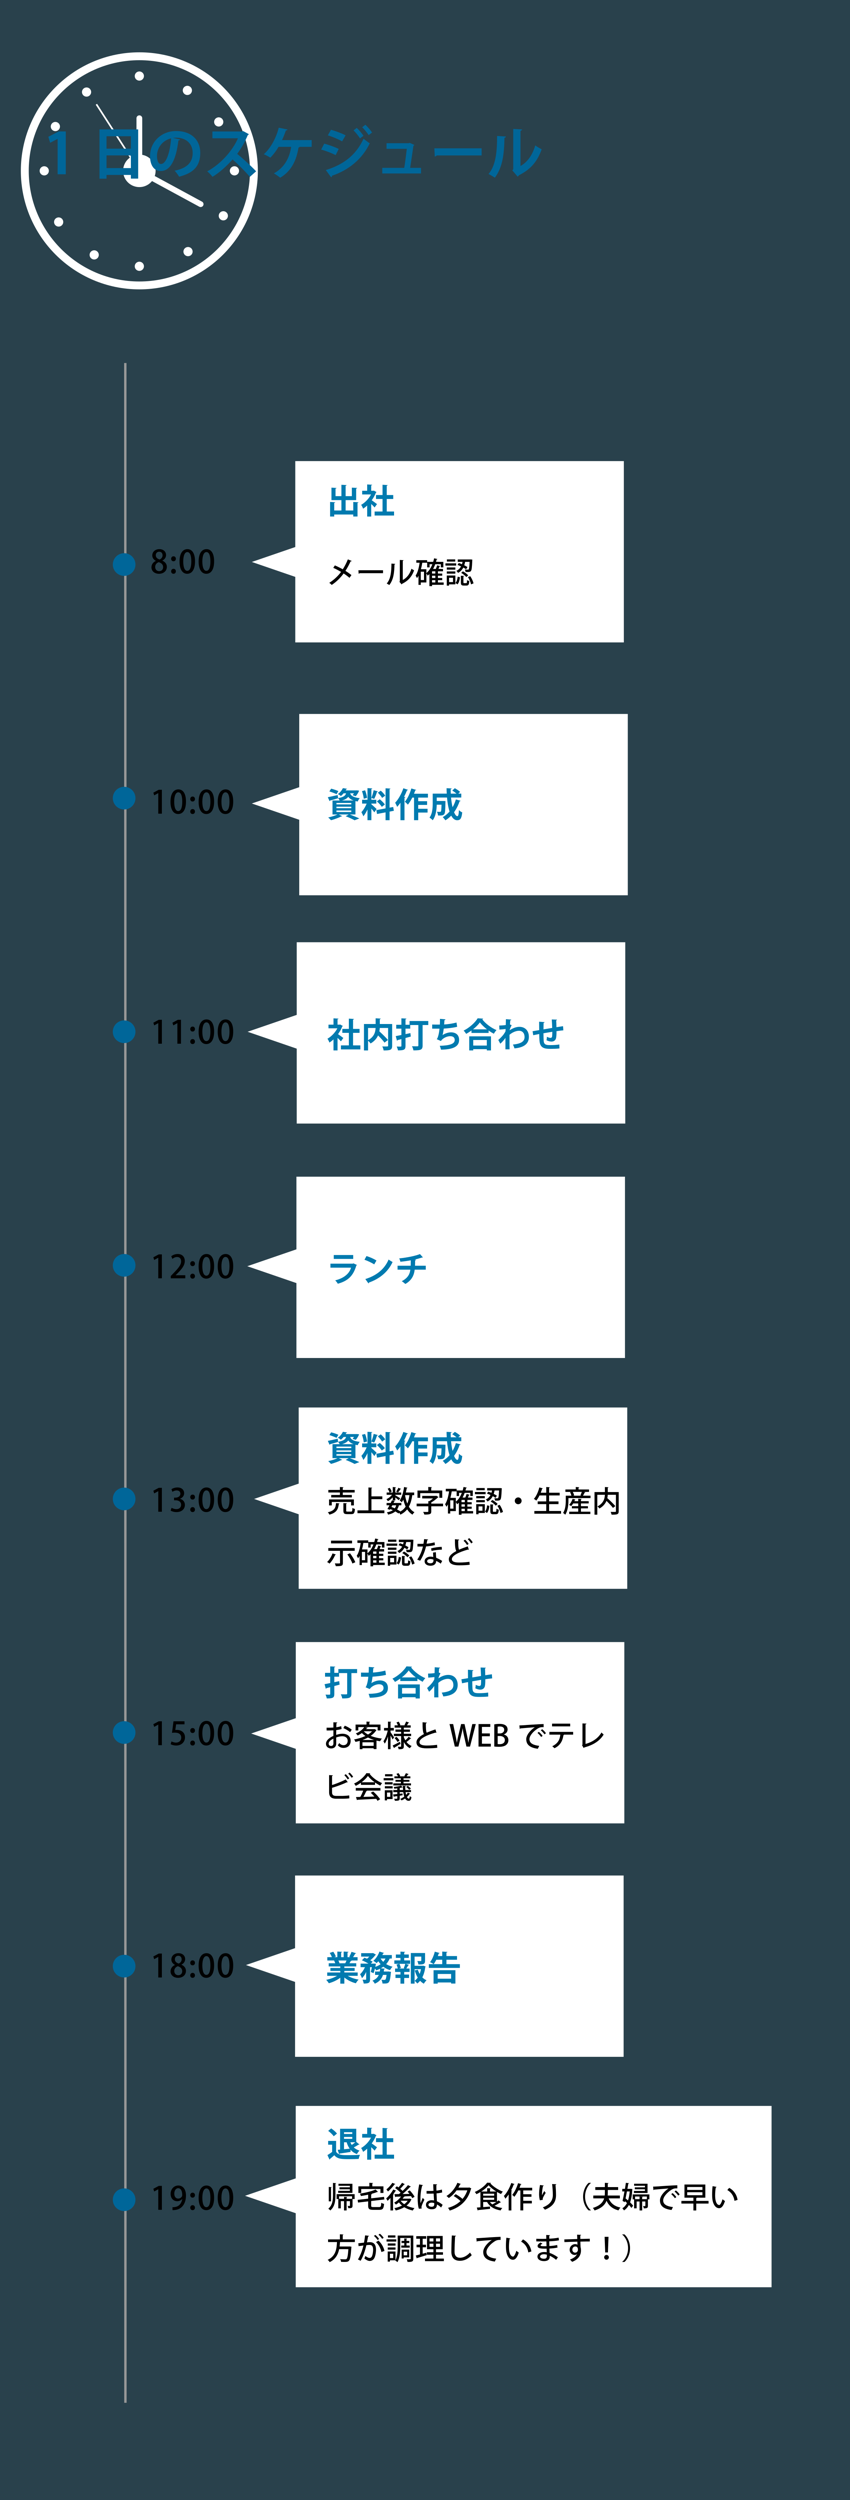 <?xml version="1.0" encoding="utf-8"?>
<!-- Generator: Adobe Illustrator 22.0.1, SVG Export Plug-In . SVG Version: 6.00 Build 0)  -->
<svg version="1.1" id="レイヤー_1" xmlns="http://www.w3.org/2000/svg" xmlns:xlink="http://www.w3.org/1999/xlink" x="0px"
	 y="0px" viewBox="0 0 375.136 1103.057" style="enable-background:new 0 0 375.136 1103.057;" xml:space="preserve">
<rect x="0" y="0" width="375.136" height="1103.057" fill="#333333" stroke="none"/>
<style type="text/css">
	.st0{opacity:0.2;fill:#007AAF;}
	.st1{fill:none;stroke:#FFFFFF;stroke-width:0.725;stroke-miterlimit:10;}
	.st2{fill:#FFFFFF;}
	.st3{fill:#006699;}
	.st4{fill:#007AAF;}
	.st5{fill:none;stroke:#989898;stroke-width:1.049;stroke-miterlimit:10;}
</style>
<rect class="st0" width="375.136" height="1103.057"/>
<g>
	<path class="st1" d="M42.547,46.006L61.5,75.378L42.547,46.006z"/>
	<path class="st2" d="M61.5,127.675c-28.837,0-52.297-23.46-52.297-52.297c0-28.837,23.46-52.297,52.297-52.297
		c28.837,0,52.297,23.461,52.297,52.297C113.797,104.215,90.337,127.675,61.5,127.675z M61.5,26.56
		c-26.918,0-48.818,21.9-48.818,48.818s21.899,48.818,48.818,48.818c26.918,0,48.818-21.9,48.818-48.818S88.418,26.56,61.5,26.56z"
		/>
	<path class="st2" d="M68.676,75.378c0,3.963-3.213,7.176-7.176,7.176c-3.963,0-7.175-3.213-7.175-7.176
		c0-3.964,3.213-7.176,7.175-7.176C65.463,68.202,68.676,71.414,68.676,75.378z"/>
	<g>
		<path class="st2" d="M61.5,31.523c-1.119,0-2.03,0.91-2.03,2.029c0,1.119,0.911,2.029,2.03,2.029c1.12,0,2.03-0.91,2.03-2.029
			C63.53,32.434,62.619,31.523,61.5,31.523z"/>
		<path class="st2" d="M61.5,115.464c-1.119,0-2.03,0.91-2.03,2.03c0,1.118,0.911,2.029,2.03,2.029c1.12,0,2.03-0.91,2.03-2.029
			C63.53,116.374,62.619,115.464,61.5,115.464z"/>
		<path class="st2" d="M103.47,73.349c-1.119,0-2.029,0.91-2.029,2.029c0,1.119,0.911,2.03,2.029,2.03c1.119,0,2.03-0.911,2.03-2.03
			C105.5,74.259,104.589,73.349,103.47,73.349z"/>
		<path class="st2" d="M19.529,73.349c-1.119,0-2.029,0.91-2.029,2.029c0,1.119,0.911,2.03,2.029,2.03c1.12,0,2.03-0.911,2.03-2.03
			C21.56,74.259,20.649,73.349,19.529,73.349z"/>
		<path class="st2" d="M99.515,93.425c-0.297-0.158-0.617-0.238-0.95-0.238c-0.754,0-1.441,0.413-1.795,1.077
			c-0.254,0.479-0.307,1.028-0.149,1.547c0.159,0.519,0.51,0.944,0.989,1.198c0.297,0.158,0.617,0.238,0.95,0.238
			c0.753,0,1.441-0.413,1.794-1.078C100.88,95.181,100.503,93.95,99.515,93.425z"/>
		<path class="st2" d="M25.389,54.037c-0.297-0.158-0.616-0.238-0.949-0.238c-0.754,0-1.442,0.413-1.795,1.077
			c-0.525,0.988-0.149,2.22,0.839,2.745c0.297,0.158,0.617,0.238,0.951,0.238c0.754,0,1.442-0.413,1.795-1.078
			C26.755,55.793,26.378,54.562,25.389,54.037z"/>
		<path class="st2" d="M42.526,110.671c-0.297-0.158-0.617-0.238-0.951-0.238c-0.754,0-1.442,0.413-1.794,1.078
			c-0.255,0.479-0.308,1.028-0.149,1.546c0.158,0.519,0.51,0.944,0.988,1.199c0.297,0.158,0.617,0.238,0.95,0.238
			c0.753,0,1.441-0.413,1.795-1.078C43.891,112.428,43.514,111.197,42.526,110.671z"/>
		<path class="st2" d="M84.632,39.295c-0.158-0.518-0.509-0.944-0.988-1.198c-0.297-0.158-0.617-0.238-0.95-0.238
			c-0.753,0-1.441,0.413-1.795,1.077c-0.525,0.989-0.148,2.22,0.84,2.745c0.297,0.158,0.617,0.238,0.95,0.238
			c0.754,0,1.441-0.413,1.795-1.078C84.737,40.362,84.79,39.813,84.632,39.295z"/>
		<path class="st2" d="M84.674,109.887c-0.377-0.566-1.01-0.903-1.691-0.903c-0.4,0-0.789,0.118-1.124,0.342
			c-0.451,0.301-0.758,0.759-0.864,1.291c-0.106,0.531,0.001,1.073,0.302,1.523c0.378,0.566,1.009,0.904,1.69,0.904
			c0.401,0,0.79-0.118,1.125-0.342C85.043,112.08,85.294,110.818,84.674,109.887z"/>
		<path class="st2" d="M40.193,41.01c0.106-0.532-0.002-1.073-0.302-1.524c-0.377-0.566-1.009-0.903-1.69-0.903
			c-0.401,0-0.789,0.118-1.124,0.342c-0.931,0.621-1.183,1.884-0.562,2.815c0.378,0.566,1.01,0.903,1.69,0.903
			c0.401,0,0.79-0.118,1.125-0.342C39.78,42,40.087,41.541,40.193,41.01z"/>
		<path class="st2" d="M27.576,96.824c-0.378-0.566-1.01-0.904-1.69-0.904c-0.401,0-0.79,0.118-1.125,0.342
			c-0.451,0.301-0.758,0.759-0.864,1.291c-0.106,0.532,0.001,1.073,0.302,1.524c0.377,0.566,1.009,0.903,1.69,0.903
			c0.401,0,0.789-0.118,1.124-0.342C27.945,99.017,28.197,97.755,27.576,96.824z"/>
		<path class="st2" d="M98.22,52.673c-0.377-0.566-1.009-0.903-1.691-0.903c-0.4,0-0.789,0.118-1.124,0.342
			c-0.931,0.621-1.183,1.884-0.562,2.815c0.377,0.566,1.009,0.903,1.69,0.903c0.401,0,0.79-0.118,1.124-0.342
			C98.59,54.866,98.841,53.603,98.22,52.673z"/>
	</g>
	<path class="st2" d="M61.5,69.471c-0.7,0-1.269-0.568-1.269-1.269V52.167c0-0.7,0.568-1.269,1.269-1.269s1.269,0.568,1.269,1.269
		v16.035C62.769,68.902,62.2,69.471,61.5,69.471z"/>
	<path class="st2" d="M88.557,91.359c-0.204,0-0.411-0.049-0.604-0.153L67.188,79.943c-0.424-0.229-0.664-0.665-0.664-1.115
		c0-0.205,0.049-0.412,0.153-0.604c0.334-0.615,1.104-0.846,1.72-0.511l20.765,11.263c0.424,0.229,0.664,0.666,0.664,1.115
		c0,0.205-0.049,0.412-0.153,0.604C89.443,91.119,89.007,91.359,88.557,91.359z"/>
</g>
<g>
	<g>
		<path class="st3" d="M25.437,76.887V61.291h-0.05l-3.249,1.699l-0.8-2.649l4.599-2.35h3.1v18.896H25.437z"/>
		<path class="st3" d="M43.913,57.092h17.07v21.719h-3.224v-1.624H47.012v1.649h-3.1V57.092z M57.759,60.116H47.012v5.475h10.747
			V60.116z M47.012,74.162h10.747v-5.598H47.012V74.162z"/>
		<path class="st3" d="M79.485,61.541c-0.1,0.225-0.399,0.424-0.75,0.424c-1.024,8.549-3.523,13.497-7.823,13.497
			c-2.724,0-4.698-2.3-4.698-6.548c0-6.398,5.099-11.098,11.472-11.098c7.073,0,10.698,4.199,10.698,9.623
			c0,5.873-3.024,8.922-9.323,10.521c-0.475-0.75-1.175-1.799-1.999-2.648c5.698-1.125,7.973-3.85,7.973-7.823
			c0-4.024-2.8-6.749-7.398-6.749c-0.449,0-0.85,0.051-1.274,0.101L79.485,61.541z M75.511,61.041
			c-3.8,0.899-6.224,4.174-6.224,7.748c0,2.1,0.625,3.574,1.725,3.574C73.461,72.364,75.086,66.889,75.511,61.041z"/>
		<path class="st3" d="M109.809,59.192c-0.075,0.199-0.25,0.35-0.45,0.424c-1.399,3.225-2.699,5.549-4.674,8.273
			c2.449,2,6.123,5.324,8.348,7.698l-2.774,2.45c-1.949-2.325-5.523-5.899-7.623-7.674c-2.35,2.649-5.599,5.699-8.848,7.648
			c-0.5-0.676-1.6-1.824-2.324-2.4c6.224-3.373,11.297-9.372,13.547-14.596H93.738v-3h13.071l0.525-0.174L109.809,59.192z"/>
		<path class="st3" d="M137.558,61.816v2.974h-5.324c-0.05,0.176-0.249,0.301-0.499,0.326c-0.851,5.373-3,10.297-8.073,13.296
			c-0.675-0.575-1.975-1.449-2.774-1.925c4.724-2.574,6.974-7.048,7.598-11.697h-5.548c-1.05,1.801-2.325,3.449-3.625,4.774
			c-0.699-0.475-1.999-1.124-2.874-1.524c3.05-2.649,5.549-7.424,6.573-11.697l3.874,0.8c-0.05,0.226-0.324,0.425-0.725,0.425
			c-0.35,1.074-1.024,2.799-1.699,4.249H137.558z"/>
		<path class="st3" d="M143.087,63.391c2.225,0.574,4.749,1.499,6.398,2.324l-1.35,2.725c-1.624-0.826-4.249-1.875-6.398-2.45
			L143.087,63.391z M143.788,75.037c7.623-2.35,13.271-6.448,16.671-13.847c0.625,0.55,2.05,1.624,2.725,2.05
			c-3.399,7.123-9.522,11.896-16.671,14.297c0.05,0.25-0.075,0.524-0.375,0.674L143.788,75.037z M146.087,57.243
			c2.224,0.649,4.724,1.574,6.448,2.474l-1.55,2.649c-1.75-0.975-4.099-1.975-6.299-2.649L146.087,57.243z M157.459,56.442
			c1,0.9,2.274,2.4,2.949,3.475l-1.524,1.149c-0.575-0.975-1.975-2.699-2.85-3.549L157.459,56.442z M161.258,55.042
			c1,0.925,2.274,2.425,2.949,3.425l-1.5,1.148c-0.624-0.999-1.974-2.623-2.849-3.474L161.258,55.042z"/>
		<path class="st3" d="M185.808,74.063v2.475h-17.096v-2.475h9.698c0.375-2.274,0.874-6.148,1.124-8.398h-8.947V63.19h9.772
			l0.475-0.149l2.024,0.899c-0.075,0.176-0.225,0.301-0.399,0.375c-0.325,2.375-1.075,7.349-1.45,9.748H185.808z"/>
		<path class="st3" d="M191.688,65.44h20.87v3.149h-19.82c-0.149,0.25-0.5,0.425-0.85,0.475L191.688,65.44z"/>
		<path class="st3" d="M223.287,60.241c-0.025,0.275-0.25,0.5-0.65,0.551c-0.125,7.173-0.8,12.972-4.224,17.596
			c-0.725-0.475-1.925-1.176-2.799-1.625c3.324-3.874,3.773-10.373,3.773-16.771L223.287,60.241z M229.709,73.239
			c3.35-1.85,5.399-5.225,6.523-9.099c0.65,0.55,2.075,1.35,2.825,1.725c-1.8,5.174-4.725,8.823-10.023,11.447
			c-0.125,0.25-0.374,0.5-0.574,0.625l-2.35-2.749l0.399-0.525V56.892l3.899,0.2c-0.05,0.275-0.225,0.524-0.7,0.6V73.239z"/>
	</g>
</g>
<g>
	<rect x="130.321" y="203.446" class="st2" width="145" height="80"/>
	<polygon class="st2" points="111.136,247.946 142.136,237.295 142.136,258.597 	"/>
</g>
<g>
	<g>
		<path class="st4" d="M155.912,221.474l2.28,0.135c-0.015,0.136-0.12,0.24-0.405,0.285v6h-1.875v-0.885h-8.399v0.899h-1.83v-6.435
			l2.25,0.12c-0.015,0.15-0.135,0.255-0.42,0.285v3.359h3.165v-4.574h-4.395v-5.505l2.22,0.135c-0.015,0.15-0.135,0.24-0.42,0.285
			v3.33h2.595v-5.01l2.28,0.12c-0.015,0.149-0.135,0.239-0.42,0.3v4.59h2.745v-3.75l2.31,0.12c-0.015,0.149-0.12,0.24-0.405,0.3
			v5.085h-4.649v4.574h3.375V221.474z"/>
		<path class="st4" d="M166.172,217.124c-0.045,0.105-0.135,0.18-0.255,0.225c-0.45,1.17-1.095,2.325-1.86,3.375
			c0.735,0.511,1.98,1.425,2.325,1.695l-1.05,1.484c-0.345-0.42-0.93-1.005-1.5-1.529v5.534h-1.785v-4.874
			c-0.585,0.555-1.185,1.02-1.8,1.409c-0.15-0.465-0.585-1.35-0.87-1.694c1.725-0.96,3.375-2.686,4.38-4.59h-3.915v-1.62h2.205
			v-2.79l2.189,0.12c-0.015,0.15-0.135,0.24-0.405,0.285v2.385h0.885l0.27-0.075L166.172,217.124z M170.687,225.689h3.225v1.771
			h-8.58v-1.771h3.495v-5.534h-2.88v-1.74h2.88v-4.53l2.265,0.136c-0.015,0.149-0.135,0.239-0.405,0.284v4.11h2.865v1.74h-2.865
			V225.689z"/>
	</g>
</g>
<g>
	<path d="M147.798,249.458c1.131,0.494,2.34,1.092,3.484,1.729c0.754-1.145,1.612-2.782,2.249-4.382l1.69,0.702
		c-0.052,0.117-0.247,0.195-0.494,0.183c-0.585,1.313-1.443,2.925-2.275,4.186c0.871,0.533,1.872,1.223,2.652,1.872l-0.871,1.209
		c-0.663-0.598-1.573-1.287-2.574-1.937c-1.326,1.846-3.185,3.705-5.265,5.07c-0.221-0.261-0.754-0.729-1.066-0.937
		c2.028-1.274,3.926-3.068,5.2-4.823c-1.118-0.65-2.301-1.273-3.445-1.794L147.798,249.458z"/>
	<path d="M158.185,251.604h10.855v1.3h-10.335c-0.078,0.13-0.247,0.221-0.416,0.234L158.185,251.604z"/>
	<path d="M174.41,248.783c-0.013,0.143-0.13,0.233-0.313,0.26c-0.078,3.614-0.403,6.708-2.288,9.088
		c-0.286-0.209-0.767-0.494-1.131-0.677c1.82-2.066,2.054-5.382,2.08-8.788L174.41,248.783z M177.764,255.894
		c1.937-1.001,3.172-2.821,3.835-4.967c0.273,0.222,0.845,0.547,1.157,0.716c-0.936,2.651-2.496,4.563-5.252,5.915
		c-0.052,0.117-0.169,0.221-0.26,0.299l-0.975-1.17l0.182-0.234v-9.386l1.638,0.091c-0.026,0.13-0.117,0.247-0.325,0.286V255.894z"
		/>
	<path d="M195.795,256.998v1.04h-5.109v0.572h-1.17v-5.317c-0.247,0.261-0.507,0.494-0.78,0.702
		c-0.117-0.272-0.364-0.728-0.559-1.001v4.004h-2.47v1.066h-1.014v-4.043c-0.208,0.39-0.416,0.741-0.663,1.065
		c-0.117-0.285-0.429-0.857-0.598-1.131c0.871-1.234,1.43-3.393,1.755-5.668h-1.443v-1.131h4.771v1.131h-2.145
		c-0.156,0.988-0.351,1.95-0.598,2.873h2.405v1.69c1.118-0.885,2.002-2.263,2.639-3.9h-1.222v1.391h-1.066v-2.443h2.652
		c0.156-0.508,0.299-1.027,0.416-1.561l1.443,0.313c-0.039,0.116-0.143,0.169-0.325,0.169c-0.091,0.363-0.182,0.728-0.286,1.079
		h3.237v2.443h-1.105v-1.391h-2.483c-0.26,0.741-0.572,1.43-0.923,2.08h1.196c0.221-0.507,0.455-1.157,0.585-1.612l1.352,0.391
		c-0.039,0.077-0.143,0.13-0.312,0.143c-0.13,0.312-0.299,0.702-0.481,1.079h2.015v1.04h-2.236v1.001h1.898v0.936h-1.898v1.027
		h1.898v0.937h-1.898v1.026H195.795z M187.124,255.919v-3.679h-1.417v3.679H187.124z M192.128,253.073v-1.001h-1.443v1.001H192.128z
		 M192.128,255.036v-1.027h-1.443v1.027H192.128z M190.686,255.972v1.026h1.443v-1.026H190.686z"/>
	<path d="M201.319,248.562v0.987H196.6v-0.987H201.319z M200.968,253.931v3.899h-2.769v0.56h-1.027v-4.459H200.968z
		 M200.956,250.369v0.962h-3.771v-0.962H200.956z M197.185,253.099v-0.963h3.771v0.963H197.185z M200.916,246.82v0.962h-3.679
		v-0.962H200.916z M199.928,254.918h-1.729v1.911h1.729V254.918z M202.997,254.698c-0.143,1.157-0.403,2.379-1.079,3.133
		l-0.897-0.61c0.572-0.638,0.858-1.729,0.975-2.782L202.997,254.698z M205.285,247.899c-0.104,0.48-0.221,1.001-0.39,1.508
		c0.546,0.272,1.04,0.546,1.404,0.793l-0.598,0.962c-0.325-0.234-0.754-0.494-1.222-0.754c-0.468,0.896-1.17,1.742-2.314,2.366
		c-0.156-0.273-0.481-0.689-0.754-0.897c1.014-0.494,1.651-1.196,2.067-1.976c-0.52-0.247-1.066-0.469-1.573-0.638l0.585-0.857
		c0.442,0.143,0.923,0.325,1.391,0.533c0.117-0.352,0.195-0.702,0.26-1.04h-2.119v-1.054h5.265l0.533-0.013l0.637,0.078
		c0,0.091-0.013,0.221-0.026,0.351c-0.13,3.12-0.26,4.277-0.598,4.681c-0.299,0.364-0.65,0.441-1.495,0.441
		c-0.26,0-0.559-0.013-0.871-0.025c-0.026-0.313-0.143-0.768-0.312-1.054c0.572,0.053,0.806,0.053,1.352,0.053
		c0.156,0,0.247-0.026,0.338-0.13c0.182-0.247,0.312-1.105,0.403-3.328H205.285z M204.531,256.92c0,0.325,0.052,0.378,0.325,0.378
		h0.897c0.273,0,0.338-0.17,0.364-1.379c0.221,0.195,0.702,0.377,1.014,0.442c-0.117,1.599-0.416,2.002-1.248,2.002h-1.209
		c-1.053,0-1.274-0.338-1.274-1.443v-2.898l1.43,0.091c-0.013,0.104-0.091,0.169-0.299,0.195V256.92z M205.805,254.607
		c-0.455-0.56-1.43-1.353-2.262-1.859l0.767-0.663c0.845,0.468,1.846,1.209,2.314,1.769L205.805,254.607z M207.885,257.844
		c-0.156-0.897-0.715-2.236-1.378-3.212l1.001-0.416c0.702,0.976,1.274,2.288,1.469,3.173L207.885,257.844z"/>
</g>
<g>
	<rect x="132.064" y="315.015" class="st2" width="145" height="80"/>
	<polygon class="st2" points="111.136,354.515 142.136,365.166 142.136,343.865 	"/>
</g>
<g>
	<g>
		<path class="st4" d="M156.871,359.359h-2.565c1.53,0.556,3.255,1.261,4.275,1.755l-2.1,0.811c-0.855-0.495-2.4-1.215-3.93-1.785
			l1.35-0.78h-4.41l1.545,0.75c-0.06,0.075-0.15,0.12-0.27,0.12c-0.045,0-0.105,0-0.15-0.015c-1.185,0.615-3.015,1.29-4.53,1.694
			c-0.3-0.329-0.87-0.944-1.23-1.244c1.425-0.285,3.03-0.78,4.095-1.306h-2.205v-6.164h3.165c-0.18-0.36-0.465-0.795-0.705-1.035
			v0.045c-1.29,0.39-2.64,0.78-3.54,1.005c-0.015,0.135-0.105,0.225-0.225,0.27l-0.75-1.739c1.125-0.21,2.745-0.585,4.35-0.96
			l0.165,1.364c2.4-0.404,3.21-1.05,3.54-2.13h-1.08c-0.345,0.42-0.75,0.841-1.23,1.216c-0.315-0.315-0.93-0.69-1.35-0.855
			c1.095-0.75,1.83-1.755,2.235-2.64l1.83,0.285c-0.03,0.135-0.135,0.21-0.33,0.21l-0.285,0.51h4.635l0.3-0.015l0.99,0.104
			c-0.21,0.855-1.155,2.13-1.44,2.46l-1.395-0.435c0.18-0.226,0.39-0.525,0.585-0.841h-1.68c0.33,0.976,1.185,1.801,4.245,2.16
			c-0.345,0.345-0.735,1.035-0.9,1.47c-0.36-0.06-0.69-0.119-1.005-0.194V359.359z M146.146,347.975
			c1.005,0.239,2.445,0.72,3.18,1.079l-0.795,1.365c-0.705-0.375-2.13-0.915-3.165-1.229L146.146,347.975z M148.487,354.274v0.646
			h6.555v-0.646H148.487z M148.487,355.939v0.646h6.555v-0.646H148.487z M148.487,357.604v0.675h6.555v-0.675H148.487z
			 M156.031,353.195c-1.17-0.42-1.875-0.99-2.325-1.636c-0.51,0.69-1.335,1.23-2.775,1.636H156.031z"/>
		<path class="st4" d="M163.907,354.86c0.51,0.404,1.98,1.784,2.31,2.114l-1.02,1.455c-0.285-0.435-0.795-1.095-1.29-1.695v5.146
			h-1.725v-4.725c-0.54,1.17-1.17,2.265-1.83,3.015c-0.165-0.54-0.57-1.335-0.855-1.83c0.87-0.9,1.77-2.415,2.325-3.78h-2.01v-1.68
			h2.37v-5.145l2.115,0.12c-0.015,0.149-0.12,0.225-0.39,0.27v4.755h2.175v1.68h-2.175V354.86z M161.132,348.695
			c0.435,1.064,0.765,2.415,0.87,3.33l-1.47,0.404c-0.06-0.899-0.39-2.31-0.78-3.375L161.132,348.695z M166.787,349.19
			c-0.045,0.104-0.18,0.18-0.39,0.18c-0.285,0.945-0.81,2.28-1.245,3.12c-0.39-0.136-0.855-0.315-1.245-0.45
			c0.375-0.915,0.81-2.354,1.005-3.39L166.787,349.19z M173.821,357.74l-1.89,0.359v3.795h-1.77v-3.465l-3.765,0.72l-0.3-1.71
			l4.064-0.75v-8.879l2.16,0.119c-0.015,0.136-0.12,0.24-0.39,0.285v8.145l1.605-0.3L173.821,357.74z M167.597,352.655
			c0.81,0.66,1.814,1.619,2.265,2.31c-1.305,0.99-1.335,1.02-1.35,1.035c-0.42-0.675-1.365-1.695-2.175-2.415L167.597,352.655z
			 M168.046,348.86c0.735,0.645,1.59,1.56,1.965,2.22l-1.38,0.975c-0.345-0.659-1.17-1.635-1.875-2.31L168.046,348.86z"/>
		<path class="st4" d="M180.061,348.499c-0.045,0.135-0.18,0.195-0.42,0.18c-0.39,0.976-0.825,1.95-1.32,2.88l0.585,0.165
			c-0.03,0.136-0.15,0.226-0.39,0.256v9.914h-1.785V354.2c-0.465,0.66-0.945,1.26-1.44,1.8c-0.18-0.45-0.63-1.396-0.9-1.815
			c1.38-1.425,2.79-3.93,3.63-6.39L180.061,348.499z M188.866,351.919h-4.29v1.59h3.915v1.635h-3.915v1.71h4.125v1.665h-4.125v3.36
			h-1.845v-9.96h-0.78c-0.585,1.185-1.245,2.265-1.935,3.12c-0.3-0.36-0.945-0.99-1.35-1.29c1.155-1.32,2.25-3.66,2.88-5.865
			l2.145,0.646c-0.06,0.12-0.195,0.21-0.42,0.18c-0.165,0.495-0.345,1.005-0.555,1.5h6.15V351.919z"/>
		<path class="st4" d="M199.066,351.889c0.135,1.53,0.375,3.016,0.66,4.275c0.615-1.05,1.11-2.205,1.47-3.436l2.07,0.586
			c-0.03,0.135-0.18,0.225-0.42,0.21c-0.6,1.8-1.425,3.419-2.445,4.829c0.435,1.095,0.945,1.771,1.47,1.771
			c0.375,0,0.585-0.795,0.675-2.7c0.375,0.405,0.975,0.84,1.455,1.02c-0.3,2.79-0.885,3.465-2.28,3.465
			c-1.05-0.015-1.905-0.779-2.58-2.039c-0.765,0.795-1.62,1.499-2.565,2.069c-0.255-0.375-0.825-1.064-1.185-1.41
			c1.125-0.614,2.145-1.454,3.015-2.475c-0.57-1.725-0.93-3.899-1.125-6.165h-4.53v1.516h2.91l0.93,0.029v0.54
			c-0.06,3.391-0.15,4.74-0.495,5.205c-0.435,0.555-0.885,0.69-2.775,0.645c-0.045-0.524-0.225-1.229-0.495-1.664
			c0.555,0.045,1.065,0.06,1.305,0.06c0.195,0,0.33-0.045,0.45-0.18c0.165-0.21,0.225-0.99,0.27-2.985h-2.1
			c-0.06,2.19-0.405,5.055-1.785,6.87c-0.285-0.345-1.02-0.96-1.41-1.186c1.305-1.755,1.41-4.334,1.41-6.284v-4.29h6.195
			c-0.045-0.795-0.075-1.604-0.075-2.399l2.265,0.119c-0.015,0.165-0.15,0.256-0.435,0.301c-0.015,0.659,0,1.319,0.03,1.979h2.52
			c-0.525-0.45-1.245-0.975-1.86-1.35l1.125-1.05c0.78,0.449,1.815,1.124,2.325,1.635l-0.78,0.765h1.305v1.725H199.066z"/>
	</g>
</g>
<g>
	<rect x="130.822" y="519.178" class="st2" width="145" height="80"/>
	<polygon class="st2" points="109.136,558.678 140.136,548.027 140.136,569.328 	"/>
</g>
<g>
	<g>
		<path class="st4" d="M157.547,558.134c-0.045,0.09-0.15,0.181-0.285,0.226c-1.35,4.574-3.645,6.779-8.175,8.055
			c-0.21-0.436-0.765-1.11-1.14-1.5c3.765-0.9,6.254-2.955,6.975-5.595h-9.09v-1.771h9.9l0.21-0.149L157.547,558.134z
			 M155.882,555.464h-8.58v-1.725h8.58V555.464z"/>
		<path class="st4" d="M161.747,554.19c1.5,0.465,3.3,1.26,4.395,1.979l-0.99,1.71c-1.08-0.72-2.85-1.545-4.29-2.055L161.747,554.19
			z M161.237,564.344c5.055-1.56,8.535-4.5,10.274-8.625c0.555,0.45,1.2,0.811,1.755,1.11c-1.86,4.095-5.445,7.29-10.41,9.045
			c-0.03,0.165-0.12,0.33-0.255,0.39L161.237,564.344z"/>
		<path class="st4" d="M187.907,560.204h-4.89c-0.315,2.64-1.365,4.725-4.125,6.314c-0.435-0.405-1.08-0.915-1.56-1.229
			c2.475-1.335,3.495-2.865,3.765-5.085h-5.64v-1.74h5.79c0.03-0.78,0.03-1.5,0.03-2.385c-1.32,0.24-3.03,0.495-4.56,0.63
			c-0.12-0.465-0.285-0.975-0.51-1.485c3.645-0.359,7.41-1.185,9.135-1.904l1.305,1.455c-0.09,0.074-0.195,0.074-0.435,0.074
			c-0.855,0.301-2.235,0.676-3.255,0.886l0.66,0.045c-0.03,0.165-0.135,0.3-0.405,0.359c0,0.855-0.015,1.605-0.045,2.325h4.74
			V560.204z"/>
	</g>
</g>
<g>
	<rect x="131.822" y="621.015" class="st2" width="145" height="80"/>
	<polygon class="st2" points="112.136,661.365 143.136,672.015 143.136,650.714 	"/>
</g>
<g>
	<g>
		<path class="st4" d="M156.872,643.359h-2.565c1.53,0.556,3.255,1.261,4.275,1.755l-2.1,0.811c-0.855-0.495-2.4-1.215-3.93-1.785
			l1.35-0.78h-4.41l1.545,0.75c-0.06,0.075-0.15,0.12-0.27,0.12c-0.045,0-0.105,0-0.15-0.015c-1.185,0.615-3.015,1.29-4.53,1.694
			c-0.3-0.329-0.87-0.944-1.23-1.244c1.425-0.285,3.03-0.78,4.095-1.306h-2.205v-6.164h3.165c-0.18-0.36-0.465-0.795-0.705-1.035
			v0.045c-1.29,0.39-2.64,0.78-3.54,1.005c-0.015,0.135-0.105,0.225-0.225,0.27l-0.75-1.739c1.125-0.21,2.745-0.585,4.35-0.96
			l0.165,1.364c2.4-0.404,3.21-1.05,3.54-2.13h-1.08c-0.345,0.42-0.75,0.841-1.23,1.216c-0.315-0.315-0.93-0.69-1.35-0.855
			c1.095-0.75,1.83-1.755,2.235-2.64l1.83,0.285c-0.03,0.135-0.135,0.21-0.33,0.21l-0.285,0.51h4.635l0.3-0.015l0.99,0.104
			c-0.21,0.855-1.155,2.13-1.44,2.46l-1.395-0.435c0.18-0.226,0.39-0.525,0.585-0.841h-1.68c0.33,0.976,1.185,1.801,4.245,2.16
			c-0.345,0.345-0.735,1.035-0.9,1.47c-0.36-0.06-0.69-0.119-1.005-0.194V643.359z M146.147,631.975
			c1.005,0.239,2.445,0.72,3.18,1.079l-0.795,1.365c-0.705-0.375-2.13-0.915-3.165-1.229L146.147,631.975z M148.487,638.274v0.646
			h6.555v-0.646H148.487z M148.487,639.939v0.646h6.555v-0.646H148.487z M148.487,641.604v0.675h6.555v-0.675H148.487z
			 M156.032,637.195c-1.17-0.42-1.875-0.99-2.325-1.636c-0.51,0.69-1.335,1.23-2.775,1.636H156.032z"/>
		<path class="st4" d="M163.907,638.86c0.51,0.404,1.98,1.784,2.31,2.114l-1.02,1.455c-0.285-0.435-0.795-1.095-1.29-1.695v5.146
			h-1.725v-4.725c-0.54,1.17-1.17,2.265-1.83,3.015c-0.165-0.54-0.57-1.335-0.855-1.83c0.87-0.9,1.77-2.415,2.325-3.78h-2.01v-1.68
			h2.37v-5.145l2.115,0.12c-0.015,0.149-0.12,0.225-0.39,0.27v4.755h2.175v1.68h-2.175V638.86z M161.132,632.695
			c0.435,1.064,0.765,2.415,0.87,3.33l-1.47,0.404c-0.06-0.899-0.39-2.31-0.78-3.375L161.132,632.695z M166.787,633.19
			c-0.045,0.104-0.18,0.18-0.39,0.18c-0.285,0.945-0.81,2.28-1.245,3.12c-0.39-0.136-0.855-0.315-1.245-0.45
			c0.375-0.915,0.81-2.354,1.005-3.39L166.787,633.19z M173.822,641.74l-1.89,0.359v3.795h-1.77v-3.465l-3.765,0.72l-0.3-1.71
			l4.064-0.75v-8.879l2.16,0.119c-0.015,0.136-0.12,0.24-0.39,0.285v8.145l1.605-0.3L173.822,641.74z M167.597,636.655
			c0.81,0.66,1.814,1.619,2.265,2.31c-1.305,0.99-1.335,1.02-1.35,1.035c-0.42-0.675-1.365-1.695-2.175-2.415L167.597,636.655z
			 M168.047,632.86c0.735,0.645,1.59,1.56,1.965,2.22l-1.38,0.975c-0.345-0.659-1.17-1.635-1.875-2.31L168.047,632.86z"/>
		<path class="st4" d="M180.062,632.499c-0.045,0.135-0.18,0.195-0.42,0.18c-0.39,0.976-0.825,1.95-1.32,2.88l0.585,0.165
			c-0.03,0.136-0.15,0.226-0.39,0.256v9.914h-1.785V638.2c-0.465,0.66-0.945,1.26-1.44,1.8c-0.18-0.45-0.63-1.396-0.9-1.815
			c1.38-1.425,2.79-3.93,3.63-6.39L180.062,632.499z M188.867,635.919h-4.29v1.59h3.915v1.635h-3.915v1.71h4.125v1.665h-4.125v3.36
			h-1.845v-9.96h-0.78c-0.585,1.185-1.245,2.265-1.935,3.12c-0.3-0.36-0.945-0.99-1.35-1.29c1.155-1.32,2.25-3.66,2.88-5.865
			l2.145,0.646c-0.06,0.12-0.195,0.21-0.42,0.18c-0.165,0.495-0.345,1.005-0.555,1.5h6.15V635.919z"/>
		<path class="st4" d="M199.067,635.889c0.135,1.53,0.375,3.016,0.66,4.275c0.615-1.05,1.11-2.205,1.47-3.436l2.07,0.586
			c-0.03,0.135-0.18,0.225-0.42,0.21c-0.6,1.8-1.425,3.419-2.445,4.829c0.435,1.095,0.945,1.771,1.47,1.771
			c0.375,0,0.585-0.795,0.675-2.7c0.375,0.405,0.975,0.84,1.455,1.02c-0.3,2.79-0.885,3.465-2.28,3.465
			c-1.05-0.015-1.905-0.779-2.58-2.039c-0.765,0.795-1.62,1.499-2.565,2.069c-0.255-0.375-0.825-1.064-1.185-1.41
			c1.125-0.614,2.145-1.454,3.015-2.475c-0.57-1.725-0.93-3.899-1.125-6.165h-4.53v1.516h2.91l0.93,0.029v0.54
			c-0.06,3.391-0.15,4.74-0.495,5.205c-0.435,0.555-0.885,0.69-2.775,0.645c-0.045-0.524-0.225-1.229-0.495-1.664
			c0.555,0.045,1.065,0.06,1.305,0.06c0.195,0,0.33-0.045,0.45-0.18c0.165-0.21,0.225-0.99,0.27-2.985h-2.1
			c-0.06,2.19-0.405,5.055-1.785,6.87c-0.285-0.345-1.02-0.96-1.41-1.186c1.305-1.755,1.41-4.334,1.41-6.284v-4.29h6.195
			c-0.045-0.795-0.075-1.604-0.075-2.399l2.265,0.119c-0.015,0.165-0.15,0.256-0.435,0.301c-0.015,0.659,0,1.319,0.03,1.979h2.52
			c-0.525-0.45-1.245-0.975-1.86-1.35l1.125-1.05c0.78,0.449,1.815,1.124,2.325,1.635l-0.78,0.765h1.305v1.725H199.067z"/>
	</g>
</g>
<g>
	<path d="M149.853,663.338c-0.013,0.104-0.13,0.182-0.312,0.208c-0.312,2.262-0.871,3.874-4.16,4.745
		c-0.13-0.313-0.442-0.807-0.702-1.053c2.99-0.677,3.445-1.964,3.627-4.044L149.853,663.338z M150.008,659.607v-1.092h-5.096v-1.131
		h5.096v-1.287l1.586,0.091c-0.013,0.117-0.091,0.182-0.312,0.221v0.976h5.239v1.131h-5.239v1.092h3.991v1.092h-9.087v-1.092
		H150.008z M156.184,664.222h-1.235v-1.534h-8.528v1.534h-1.196v-2.639h10.959V664.222z M152.79,666.51
		c0,0.39,0.091,0.442,0.598,0.442h1.56c0.455,0,0.546-0.208,0.585-1.639c0.26,0.195,0.78,0.391,1.118,0.468
		c-0.13,1.834-0.468,2.289-1.586,2.289h-1.833c-1.339,0-1.677-0.352-1.677-1.548v-3.328l1.547,0.091
		c-0.013,0.104-0.091,0.183-0.312,0.209V666.51z"/>
	<path d="M163.932,666.407h5.707v1.248H157.77v-1.248h4.836v-10.115l1.638,0.092c-0.013,0.116-0.104,0.194-0.312,0.233v3.614h4.797
		v1.235h-4.797V666.407z"/>
	<path d="M173.331,661.999v-1.34c-0.637,0.689-1.417,1.313-2.145,1.703c-0.143-0.272-0.416-0.676-0.65-0.896
		c0.884-0.377,1.859-1.131,2.483-1.925h-2.379v-1.014h1.287c-0.143-0.468-0.481-1.157-0.832-1.677l0.884-0.403
		c0.377,0.507,0.767,1.223,0.897,1.677l-0.832,0.403h1.287v-2.418l1.43,0.091c-0.013,0.104-0.091,0.183-0.299,0.208v2.119h2.613
		v1.014h-2.613v0.209c0.507,0.272,1.833,1.092,2.171,1.325l-0.676,0.858c-0.299-0.286-0.949-0.806-1.495-1.222v1.287H173.331z
		 M182.795,659.685h-0.832c-0.286,2.015-0.754,3.718-1.521,5.109c0.637,1.053,1.443,1.897,2.47,2.431
		c-0.286,0.247-0.676,0.729-0.871,1.066c-0.962-0.572-1.729-1.365-2.353-2.34c-0.767,0.975-1.742,1.755-2.99,2.34
		c-0.104-0.221-0.325-0.599-0.52-0.858l-0.313,0.352c-0.377-0.286-0.858-0.599-1.391-0.91c-0.754,0.649-1.794,1.092-3.211,1.417
		c-0.078-0.352-0.312-0.78-0.52-1.027c1.131-0.195,1.989-0.494,2.639-0.949c-0.364-0.169-0.741-0.338-1.131-0.494l-0.182,0.325
		l-1.079-0.351c0.273-0.442,0.585-1.015,0.91-1.625h-1.287v-1.027h1.807c0.208-0.403,0.39-0.793,0.559-1.157l1.365,0.299
		c-0.039,0.104-0.13,0.156-0.325,0.144c-0.104,0.221-0.221,0.468-0.351,0.715h3.458v1.027h-1.066
		c-0.195,0.715-0.455,1.326-0.806,1.846c0.559,0.286,1.053,0.585,1.43,0.858l-0.078,0.091c1.027-0.559,1.807-1.287,2.418-2.21
		c-0.416-0.923-0.754-1.95-1.027-3.081c-0.208,0.429-0.442,0.818-0.689,1.157c-0.195-0.222-0.637-0.624-0.897-0.807
		c0.949-1.287,1.586-3.614,1.924-5.928l1.495,0.312c-0.039,0.104-0.13,0.169-0.312,0.169c-0.117,0.65-0.247,1.313-0.416,1.95h3.692
		V659.685z M172.758,664.911c0.494,0.169,0.988,0.377,1.469,0.598c0.273-0.377,0.481-0.819,0.624-1.339h-1.703L172.758,664.911z
		 M174.825,658.138c0.338-0.468,0.767-1.184,1.001-1.703l1.209,0.507c-0.039,0.078-0.156,0.117-0.299,0.104
		c-0.273,0.43-0.728,1.066-1.092,1.482L174.825,658.138z M178.777,659.685l-0.013,0.065c0.221,1.313,0.546,2.548,0.988,3.652
		c0.455-1.065,0.754-2.301,0.949-3.718H178.777z"/>
	<path d="M195.535,663.429v1.183h-5.2v2.263c0,1.222-0.585,1.391-3.055,1.391c-0.078-0.351-0.325-0.857-0.52-1.183
		c0.481,0.013,0.988,0.025,1.365,0.025c0.858,0,0.91,0,0.91-0.26v-2.236h-5.162v-1.183h5.162v-1.105l0.416,0.026
		c0.572-0.338,1.157-0.78,1.651-1.209h-4.758v-1.131h6.006l0.208-0.065l0.962,0.585c-0.039,0.078-0.156,0.13-0.247,0.156
		c-0.728,0.715-1.82,1.599-2.938,2.223v0.521H195.535z M185.472,658.814v2.054h-1.222v-3.224h4.758v-1.573l1.625,0.104
		c-0.013,0.116-0.104,0.182-0.313,0.208v1.261h4.862v3.224h-1.274v-2.054H185.472z"/>
	<path d="M208.795,666.731v1.04h-5.109v0.572h-1.17v-5.317c-0.247,0.26-0.507,0.494-0.78,0.702
		c-0.117-0.272-0.364-0.728-0.559-1.001v4.004h-2.47v1.066h-1.014v-4.043c-0.208,0.39-0.416,0.741-0.663,1.065
		c-0.117-0.286-0.429-0.857-0.598-1.131c0.871-1.235,1.43-3.393,1.755-5.668h-1.443v-1.131h4.771v1.131h-2.146
		c-0.156,0.988-0.351,1.95-0.598,2.873h2.405v1.69c1.118-0.885,2.002-2.263,2.639-3.9h-1.222v1.391h-1.066v-2.443h2.652
		c0.156-0.508,0.299-1.027,0.416-1.561l1.443,0.313c-0.039,0.116-0.143,0.169-0.325,0.169c-0.091,0.363-0.182,0.728-0.286,1.079
		h3.237v2.443h-1.105v-1.391h-2.483c-0.26,0.741-0.572,1.43-0.923,2.08h1.196c0.221-0.507,0.455-1.157,0.585-1.612l1.352,0.39
		c-0.039,0.078-0.143,0.131-0.312,0.144c-0.13,0.312-0.299,0.702-0.481,1.079h2.015v1.04h-2.236v1.001h1.898v0.936h-1.898v1.027
		h1.898v0.937h-1.898v1.026H208.795z M200.124,665.652v-3.679h-1.417v3.679H200.124z M205.128,662.805v-1.001h-1.443v1.001H205.128z
		 M205.128,664.768v-1.027h-1.443v1.027H205.128z M203.686,665.704v1.026h1.443v-1.026H203.686z"/>
	<path d="M214.319,658.293v0.988H209.6v-0.988H214.319z M213.968,663.663v3.899h-2.769v0.56h-1.027v-4.459H213.968z
		 M213.956,660.101v0.962h-3.77v-0.962H213.956z M210.186,662.831v-0.963h3.77v0.963H210.186z M213.916,656.552v0.962h-3.679v-0.962
		H213.916z M212.928,664.651h-1.729v1.911h1.729V664.651z M215.997,664.43c-0.143,1.157-0.403,2.379-1.079,3.133l-0.897-0.61
		c0.572-0.638,0.858-1.729,0.975-2.782L215.997,664.43z M218.285,657.631c-0.104,0.48-0.221,1.001-0.39,1.508
		c0.546,0.272,1.04,0.546,1.404,0.793l-0.598,0.962c-0.325-0.234-0.754-0.494-1.222-0.754c-0.468,0.896-1.17,1.742-2.314,2.366
		c-0.156-0.273-0.481-0.689-0.754-0.897c1.014-0.494,1.651-1.196,2.067-1.976c-0.52-0.247-1.066-0.469-1.573-0.638l0.585-0.857
		c0.442,0.143,0.923,0.325,1.391,0.533c0.117-0.352,0.195-0.702,0.26-1.04h-2.119v-1.054h5.265l0.533-0.013l0.637,0.078
		c0,0.091-0.013,0.221-0.026,0.351c-0.13,3.12-0.26,4.277-0.598,4.681c-0.299,0.363-0.65,0.441-1.495,0.441
		c-0.26,0-0.559-0.013-0.871-0.025c-0.026-0.313-0.143-0.768-0.312-1.054c0.572,0.053,0.806,0.053,1.352,0.053
		c0.156,0,0.247-0.026,0.338-0.13c0.182-0.247,0.312-1.105,0.403-3.328H218.285z M217.531,666.653c0,0.325,0.052,0.377,0.325,0.377
		h0.897c0.273,0,0.338-0.169,0.364-1.378c0.221,0.195,0.702,0.377,1.014,0.442c-0.117,1.599-0.416,2.002-1.248,2.002h-1.209
		c-1.053,0-1.274-0.338-1.274-1.443v-2.898l1.43,0.091c-0.013,0.104-0.091,0.169-0.299,0.195V666.653z M218.805,664.339
		c-0.455-0.56-1.43-1.353-2.262-1.859l0.767-0.663c0.845,0.468,1.846,1.209,2.314,1.769L218.805,664.339z M220.885,667.577
		c-0.156-0.897-0.715-2.236-1.378-3.212l1.001-0.416c0.702,0.976,1.274,2.288,1.469,3.173L220.885,667.577z"/>
	<path d="M230.206,662.194c0,0.832-0.676,1.508-1.508,1.508s-1.508-0.676-1.508-1.508s0.676-1.508,1.508-1.508
		C229.556,660.686,230.206,661.388,230.206,662.194z"/>
	<path d="M242.348,666.679h5.265v1.196h-11.778v-1.196h5.239v-3.029h-3.77v-1.196h3.77v-2.639h-2.964
		c-0.429,0.871-0.91,1.664-1.43,2.275c-0.247-0.222-0.741-0.572-1.053-0.754c1.027-1.132,1.911-3.12,2.418-5.058l1.534,0.429
		c-0.039,0.104-0.143,0.156-0.325,0.156c-0.169,0.585-0.377,1.184-0.611,1.755h2.431v-2.521l1.586,0.104
		c-0.013,0.104-0.104,0.183-0.312,0.222v2.196h4.654v1.196h-4.654v2.639h4.134v1.196h-4.134V666.679z"/>
	<path d="M258.351,658.437c-0.039,0.091-0.143,0.13-0.312,0.13c-0.195,0.403-0.481,0.937-0.754,1.353h3.328v1.079h-9.737v1.026
		c0,1.794-0.221,4.498-1.417,6.292c-0.195-0.221-0.702-0.649-0.949-0.779c1.066-1.639,1.183-3.927,1.183-5.513v-2.105h2.483
		c-0.104-0.455-0.338-1.066-0.598-1.534l0.507-0.13h-2.548v-1.066h4.563v-1.092l1.534,0.091c-0.013,0.117-0.104,0.182-0.299,0.221
		v0.78h4.615v1.066h-2.197L258.351,658.437z M256.4,665.522v1.456h4.147v1.04h-9.334v-1.04h3.978v-1.456h-2.795v-0.962h2.795v-1.222
		h-2.223c-0.273,0.455-0.585,0.857-0.897,1.183c-0.234-0.169-0.637-0.416-0.91-0.559c0.637-0.611,1.235-1.664,1.561-2.679
		l1.287,0.364c-0.026,0.091-0.13,0.13-0.286,0.13c-0.065,0.195-0.156,0.391-0.247,0.585h1.716v-1.092l1.521,0.091
		c-0.013,0.117-0.104,0.183-0.312,0.222v0.779h3.406v0.976H256.4v1.222h3.068v0.962H256.4z M256.531,659.919
		c-0.13-0.053-0.26-0.104-0.377-0.144c0.208-0.416,0.455-1.027,0.611-1.521h-3.978c0.273,0.493,0.533,1.104,0.611,1.533
		l-0.468,0.131H256.531z"/>
	<path d="M273.054,658.332v8.464c0,1.443-0.689,1.508-3.146,1.508c-0.052-0.338-0.247-0.91-0.416-1.235
		c0.52,0.026,1.04,0.026,1.443,0.026h0.572c0.247,0,0.325-0.078,0.325-0.312v-7.255h-3.614c-0.026,0.481-0.078,0.976-0.182,1.482
		c1.222,1.092,2.756,2.561,3.523,3.51l-1.027,0.807c-0.598-0.819-1.781-2.042-2.873-3.107c-0.507,1.209-1.43,2.405-3.094,3.367
		c-0.182-0.26-0.585-0.702-0.884-0.923c2.73-1.431,3.198-3.472,3.276-5.136h-3.341v8.788h-1.235v-9.984h4.589v-2.223l1.573,0.078
		c-0.013,0.117-0.104,0.195-0.312,0.234v1.91H273.054z"/>
	<path d="M148.267,685.88c-0.039,0.091-0.156,0.143-0.325,0.13c-0.585,1.404-1.547,2.925-2.509,3.887
		c-0.26-0.221-0.754-0.546-1.066-0.715c0.949-0.871,1.872-2.353,2.392-3.783L148.267,685.88z M156.535,684.255h-5.2v5.33
		c0,1.339-0.611,1.456-3.146,1.456c-0.065-0.364-0.247-0.884-0.429-1.235c0.494,0.013,1.001,0.026,1.391,0.026
		c0.858,0,0.91,0,0.91-0.273v-5.304h-5.161v-1.235h11.635V684.255z M155.365,679.757v1.222h-9.256v-1.222H155.365z M155.52,689.858
		c-0.338-1.079-1.3-2.781-2.223-4.029l1.17-0.508c0.936,1.223,1.937,2.86,2.327,3.979L155.52,689.858z"/>
	<path d="M169.795,689.481v1.04h-5.109v0.572h-1.17v-5.317c-0.247,0.26-0.507,0.494-0.78,0.702
		c-0.117-0.272-0.364-0.728-0.559-1.001v4.004h-2.47v1.066h-1.014v-4.043c-0.208,0.39-0.416,0.741-0.663,1.065
		c-0.117-0.286-0.429-0.857-0.598-1.131c0.871-1.235,1.43-3.393,1.755-5.668h-1.443v-1.131h4.771v1.131h-2.146
		c-0.156,0.988-0.351,1.95-0.598,2.873h2.405v1.69c1.118-0.885,2.002-2.263,2.639-3.9h-1.222v1.391h-1.066v-2.443h2.652
		c0.156-0.508,0.299-1.027,0.416-1.561l1.443,0.313c-0.039,0.116-0.143,0.169-0.325,0.169c-0.091,0.363-0.182,0.728-0.286,1.079
		h3.237v2.443h-1.105v-1.391h-2.483c-0.26,0.741-0.572,1.43-0.923,2.08h1.196c0.221-0.507,0.455-1.157,0.585-1.612l1.352,0.39
		c-0.039,0.078-0.143,0.131-0.312,0.144c-0.13,0.312-0.299,0.702-0.481,1.079h2.015v1.04h-2.236v1.001h1.898v0.936h-1.898v1.027
		h1.898v0.937h-1.898v1.026H169.795z M161.124,688.402v-3.679h-1.417v3.679H161.124z M166.128,685.555v-1.001h-1.443v1.001H166.128z
		 M166.128,687.518v-1.027h-1.443v1.027H166.128z M164.686,688.454v1.026h1.443v-1.026H164.686z"/>
	<path d="M175.319,681.043v0.988H170.6v-0.988H175.319z M174.968,686.413v3.899h-2.769v0.56h-1.027v-4.459H174.968z
		 M174.956,682.851v0.962h-3.77v-0.962H174.956z M171.186,685.581v-0.963h3.77v0.963H171.186z M174.916,679.302v0.962h-3.679v-0.962
		H174.916z M173.928,687.401h-1.729v1.911h1.729V687.401z M176.997,687.18c-0.143,1.157-0.403,2.379-1.079,3.133l-0.897-0.61
		c0.572-0.638,0.858-1.729,0.975-2.782L176.997,687.18z M179.285,680.381c-0.104,0.48-0.221,1.001-0.39,1.508
		c0.546,0.272,1.04,0.546,1.404,0.793l-0.598,0.962c-0.325-0.234-0.754-0.494-1.222-0.754c-0.468,0.896-1.17,1.742-2.314,2.366
		c-0.156-0.273-0.481-0.689-0.754-0.897c1.014-0.494,1.651-1.196,2.067-1.976c-0.52-0.247-1.066-0.469-1.573-0.638l0.585-0.857
		c0.442,0.143,0.923,0.325,1.391,0.533c0.117-0.352,0.195-0.702,0.26-1.04h-2.119v-1.054h5.265l0.533-0.013l0.637,0.078
		c0,0.091-0.013,0.221-0.026,0.351c-0.13,3.12-0.26,4.277-0.598,4.681c-0.299,0.363-0.65,0.441-1.495,0.441
		c-0.26,0-0.559-0.013-0.871-0.025c-0.026-0.313-0.143-0.768-0.312-1.054c0.572,0.053,0.806,0.053,1.352,0.053
		c0.156,0,0.247-0.026,0.338-0.13c0.182-0.247,0.312-1.105,0.403-3.328H179.285z M178.531,689.403c0,0.325,0.052,0.377,0.325,0.377
		h0.897c0.273,0,0.338-0.169,0.364-1.378c0.221,0.195,0.702,0.377,1.014,0.442c-0.117,1.599-0.416,2.002-1.248,2.002h-1.209
		c-1.053,0-1.274-0.338-1.274-1.443v-2.898l1.43,0.091c-0.013,0.104-0.091,0.169-0.299,0.195V689.403z M179.805,687.089
		c-0.455-0.56-1.43-1.353-2.262-1.859l0.767-0.663c0.845,0.468,1.846,1.209,2.314,1.769L179.805,687.089z M181.885,690.327
		c-0.156-0.897-0.715-2.236-1.378-3.212l1.001-0.416c0.702,0.976,1.274,2.288,1.469,3.173L181.885,690.327z"/>
	<path d="M188.97,679.249c-0.039,0.13-0.169,0.234-0.39,0.261c-0.078,0.507-0.208,1.156-0.312,1.599
		c1.092-0.065,2.47-0.286,3.51-0.611l0.169,1.235c-1.17,0.273-2.535,0.481-3.914,0.585c-0.611,2.432-1.43,4.446-2.613,6.306
		l-1.274-0.469c1.131-1.664,2.015-3.613,2.509-5.811c-0.273,0.013-0.611,0.013-0.897,0.013h-1.521v-1.183h1.495
		c0.403,0,0.806,0,1.144-0.014c0.13-0.637,0.234-1.365,0.312-2.08L188.97,679.249z M192.363,684.866
		c0.013,0.91,0.065,1.639,0.13,2.457c0.767,0.313,1.872,0.858,2.652,1.404l-0.624,1.196c-0.598-0.468-1.43-0.949-2.028-1.235
		c0,0.715-0.286,2.146-2.535,2.146c-1.417-0.013-2.574-0.689-2.561-2.002c0.013-1.313,1.339-2.016,2.587-2.016
		c0.39,0,0.793,0.065,1.235,0.169c-0.052-0.728-0.091-1.469-0.091-1.976L192.363,684.866z M191.296,688.142
		c-0.442-0.182-0.949-0.26-1.339-0.26c-0.702,0-1.443,0.299-1.443,0.949c0,0.598,0.598,0.923,1.469,0.923
		c0.728,0,1.313-0.325,1.313-1.131V688.142z M195.015,683.735c-1.43,0.014-3.172,0.221-4.55,0.572l-0.195-1.131
		c1.482-0.391,3.25-0.663,4.68-0.663L195.015,683.735z"/>
	<path d="M206.91,683.774c-0.039,0.013-0.078,0.013-0.117,0.013c-0.104,0-0.208-0.025-0.299-0.077
		c-3.887,1.092-7.085,2.626-7.072,4.199c0.013,1.104,1.209,1.508,3.185,1.508s3.653-0.183,4.563-0.325l0.117,1.313
		c-0.936,0.13-2.626,0.246-4.732,0.246c-2.522,0-4.446-0.61-4.472-2.665c-0.013-1.391,1.3-2.573,3.289-3.627
		c-0.468-0.871-0.624-2.353-0.598-5.213l1.885,0.156c-0.026,0.169-0.143,0.286-0.416,0.312c-0.026,2.055,0.026,3.406,0.351,4.147
		c1.157-0.521,2.483-1.015,3.861-1.482L206.91,683.774z M205.246,679.328c0.624,0.546,1.222,1.287,1.573,1.886l-0.702,0.493
		c-0.325-0.585-0.923-1.352-1.534-1.885L205.246,679.328z M207.065,678.639c0.637,0.559,1.235,1.261,1.561,1.872l-0.663,0.494
		c-0.338-0.599-0.949-1.353-1.521-1.872L207.065,678.639z"/>
</g>
<g>
	<rect x="130.518" y="929.178" class="st2" width="210" height="80"/>
	<polygon class="st2" points="108.136,968.828 139.136,958.178 139.136,979.479 	"/>
</g>
<g>
	<g>
		<path class="st4" d="M148.337,944.615v4.77c0.93,1.515,2.745,1.515,5.37,1.515c1.725,0,3.765-0.045,5.16-0.165
			c-0.195,0.436-0.48,1.306-0.57,1.83c-1.11,0.061-2.67,0.09-4.14,0.09c-3.36,0-5.16,0-6.615-1.725
			c-0.66,0.585-1.335,1.17-1.905,1.62c0,0.165-0.06,0.255-0.21,0.3l-0.915-1.979c0.645-0.391,1.41-0.886,2.07-1.41v-3.18h-1.755
			v-1.665H148.337z M146.177,939.094c0.915,0.631,2.025,1.561,2.535,2.28l-1.425,1.2c-0.465-0.72-1.545-1.726-2.445-2.4
			L146.177,939.094z M154.712,949.474c-1.785,0.285-3.615,0.555-4.8,0.72c-0.03,0.136-0.135,0.226-0.255,0.24l-0.63-1.89l1.065-0.09
			v-9.195h7.14v5.76l1.41,1.186c-0.06,0.06-0.165,0.09-0.285,0.09c-0.045,0-0.105,0-0.165-0.015
			c-0.51,0.345-1.335,0.824-2.055,1.199c0.675,0.63,1.515,1.11,2.535,1.396c-0.39,0.359-0.9,1.064-1.14,1.545
			c-1.185-0.42-2.115-1.065-2.835-1.92L154.712,949.474z M155.477,940.775h-3.645v0.779h3.645V940.775z M151.832,943.7h3.645v-0.84
			h-3.645V943.7z M151.832,945.214v3.075c0.795-0.075,1.65-0.165,2.49-0.255c-0.57-0.795-1.005-1.74-1.335-2.82H151.832z
			 M154.622,945.214c0.18,0.42,0.375,0.81,0.615,1.17c0.525-0.345,1.095-0.78,1.545-1.17H154.622z"/>
		<path class="st4" d="M166.172,942.124c-0.045,0.105-0.135,0.18-0.255,0.225c-0.45,1.17-1.095,2.325-1.86,3.375
			c0.735,0.511,1.98,1.425,2.325,1.695l-1.05,1.484c-0.345-0.42-0.93-1.005-1.5-1.529v5.534h-1.785v-4.874
			c-0.585,0.555-1.185,1.02-1.8,1.409c-0.15-0.465-0.585-1.35-0.87-1.694c1.725-0.96,3.375-2.686,4.38-4.59h-3.915v-1.62h2.205
			v-2.79l2.189,0.12c-0.015,0.15-0.135,0.24-0.405,0.285v2.385h0.885l0.27-0.075L166.172,942.124z M170.687,950.689h3.225v1.771
			h-8.58v-1.771h3.495v-5.534h-2.88v-1.74h2.88v-4.53l2.265,0.136c-0.015,0.149-0.135,0.239-0.405,0.284v4.11h2.865v1.74h-2.865
			V950.689z"/>
	</g>
</g>
<g>
	<path d="M148.045,968.465c0,2.613-0.247,5.083-2.262,6.838c-0.195-0.234-0.611-0.611-0.884-0.78
		c1.833-1.586,2.054-3.73,2.054-6.058v-5.317l1.378,0.091c-0.013,0.104-0.091,0.169-0.286,0.195V968.465z M146.368,965.007
		c-0.013,0.104-0.091,0.169-0.273,0.194v6.085h-1.001v-6.357L146.368,965.007z M156.509,968.101v2.146h-0.923v2.925
		c0,1.04-0.39,1.131-1.872,1.131c-0.026-0.299-0.156-0.715-0.286-1.001c0.377,0.013,0.754,0.013,0.871,0.013
		c0.104-0.013,0.143-0.039,0.143-0.155v-1.964h-1.469v4.096h-1.144v-4.096h-1.417v3.173h-1.105v-4.121h-0.754v-2.146H156.509z
		 M155.534,963.525v4.004h-6.292v-0.896h5.148v-0.677h-4.563v-0.871h4.563v-0.662h-5.005v-0.897H155.534z M155.365,970.168v-1.118
		h-5.707v1.118h2.171v-0.885l1.443,0.078c-0.013,0.104-0.091,0.183-0.299,0.208v0.599H155.365z"/>
	<path d="M163.814,973.145c0,0.572,0.143,0.663,0.949,0.663h2.561c0.741,0,0.858-0.299,0.949-1.911
		c0.299,0.222,0.858,0.43,1.235,0.521c-0.182,2.041-0.572,2.613-2.093,2.613h-2.756c-1.703,0-2.184-0.416-2.184-1.872v-1.872
		l-4.459,0.52l-0.169-1.183l4.628-0.533v-1.755c-1.053,0.233-2.158,0.429-3.211,0.598c-0.052-0.299-0.234-0.78-0.39-1.053
		c2.509-0.416,5.265-1.079,6.877-1.833l1.066,1.053c-0.039,0.039-0.104,0.052-0.195,0.052c-0.039,0-0.078,0-0.13-0.013
		c-0.715,0.299-1.612,0.585-2.587,0.845l0.234,0.013c-0.013,0.117-0.104,0.195-0.325,0.234v1.716l5.668-0.649l0.156,1.144
		l-5.824,0.689V973.145z M159.42,965.826v1.755h-1.248v-2.925h4.836v-1.56l1.625,0.091c-0.013,0.117-0.104,0.195-0.312,0.221v1.248
		h4.901v2.925h-1.313v-1.755H159.42z"/>
	<path d="M172.316,969.752c-0.416,0.48-0.845,0.923-1.261,1.3c-0.13-0.247-0.442-0.806-0.611-1.066
		c1.066-0.91,2.327-2.47,3.12-3.938l1.287,0.546c-0.039,0.078-0.143,0.13-0.325,0.117c-0.299,0.507-0.65,1.026-1.014,1.533
		l0.26,0.092c-0.026,0.091-0.117,0.169-0.299,0.194v6.761h-1.157V969.752z M174.475,963.642c-0.065,0.091-0.182,0.117-0.312,0.104
		c-0.689,0.988-1.885,2.314-2.938,3.186c-0.156-0.247-0.481-0.702-0.689-0.923c0.949-0.754,2.041-1.95,2.6-2.899L174.475,963.642z
		 M180.832,970.038l0.806,0.363c-0.039,0.078-0.091,0.104-0.156,0.156c-0.468,1.04-1.183,1.898-2.054,2.601
		c1.014,0.52,2.21,0.896,3.497,1.104c-0.26,0.26-0.585,0.741-0.741,1.066c-1.417-0.299-2.691-0.793-3.77-1.47
		c-1.118,0.677-2.418,1.145-3.77,1.456c-0.104-0.312-0.377-0.793-0.598-1.053c1.183-0.208,2.353-0.585,3.367-1.118
		c-0.507-0.416-0.962-0.884-1.352-1.404c-0.429,0.364-0.884,0.702-1.339,0.976c-0.169-0.234-0.52-0.663-0.741-0.871
		c1.092-0.611,2.236-1.612,3.016-2.691l-2.353,0.091c-0.026,0.104-0.117,0.17-0.221,0.183l-0.351-1.326
		c0.559,0,1.248-0.013,2.002-0.026c0.234-0.182,0.481-0.39,0.728-0.598c-0.611-0.663-1.586-1.482-2.418-2.067l0.754-0.779
		c0.234,0.155,0.468,0.324,0.715,0.507c0.559-0.624,1.196-1.431,1.586-2.055l1.235,0.65c-0.052,0.091-0.169,0.13-0.325,0.104
		c-0.442,0.572-1.131,1.34-1.716,1.898c0.403,0.325,0.767,0.65,1.04,0.937c0.897-0.846,1.768-1.769,2.379-2.562l1.3,0.676
		c-0.052,0.078-0.182,0.117-0.351,0.117c-0.871,0.976-2.145,2.171-3.341,3.146c0.975-0.014,2.028-0.026,3.068-0.053
		c-0.273-0.363-0.559-0.715-0.845-1.026l0.949-0.521c0.819,0.846,1.742,2.028,2.132,2.821l-1.04,0.599
		c-0.117-0.261-0.299-0.572-0.52-0.91c-0.936,0.052-1.898,0.091-2.821,0.13l0.065,0.025c-0.052,0.078-0.169,0.13-0.312,0.104
		c-0.195,0.299-0.416,0.585-0.65,0.871h2.938L180.832,970.038z M176.853,971.013l-0.026,0.026c0.403,0.559,0.936,1.065,1.573,1.508
		c0.611-0.442,1.131-0.949,1.521-1.534H176.853z"/>
	<path d="M184.874,974.549c-0.39-0.975-0.546-3.029-0.546-4.784c0-1.807,0.273-3.874,0.676-5.967l1.677,0.324
		c-0.026,0.13-0.182,0.222-0.364,0.234c-0.767,2.873-0.767,5.109-0.767,6.02c0,0.676,0.013,1.364,0.078,1.703
		c0.234-0.638,0.702-1.794,0.936-2.341l0.728,0.819c-0.13,0.26-1.287,2.601-1.287,3.289c0,0.183,0.039,0.364,0.104,0.611
		L184.874,974.549z M188.254,966.697c0.559,0.026,2.457,0.014,3.055-0.039c-0.052-1.065-0.091-1.989-0.104-2.951l1.703,0.065
		c-0.013,0.13-0.117,0.234-0.325,0.273c-0.013,0.74,0,1.364,0.039,2.521c0.949-0.117,1.742-0.286,2.392-0.494l0.13,1.274
		c-0.598,0.182-1.456,0.325-2.483,0.416c0.052,1.3,0.117,2.639,0.156,3.484c0.936,0.402,1.872,0.975,2.535,1.572l-0.689,1.196
		c-0.468-0.494-1.105-1.001-1.807-1.352c-0.065,1.3-0.585,2.119-2.314,2.119c-1.56,0-2.548-0.807-2.548-1.989
		c0-1.339,1.287-2.016,2.561-2.016c0.325,0,0.65,0.053,0.988,0.117c-0.052-0.741-0.104-1.95-0.169-3.042
		c-0.39,0.013-0.884,0.039-1.209,0.039h-1.898L188.254,966.697z M191.647,972.053c-0.338-0.13-0.728-0.208-1.092-0.208
		c-0.702,0-1.469,0.247-1.469,0.937c0,0.61,0.65,0.896,1.443,0.896c0.806,0,1.131-0.416,1.131-1.235L191.647,972.053z"/>
	<path d="M207.118,965.137l0.91,0.468c-0.026,0.078-0.104,0.143-0.169,0.169c-1.365,5.239-4.966,8.217-9.387,9.581
		c-0.156-0.363-0.481-0.923-0.754-1.195c2.054-0.56,3.978-1.548,5.512-3.004c-0.728-0.715-1.963-1.625-3.003-2.235l0.884-0.819
		c1.014,0.572,2.249,1.404,3.016,2.106c0.91-1.066,1.625-2.327,2.119-3.783h-4.732c-0.975,1.365-2.158,2.548-3.445,3.393
		c-0.234-0.26-0.715-0.688-1.014-0.91c2.028-1.209,3.822-3.393,4.811-5.811l1.534,0.52c-0.052,0.104-0.169,0.169-0.351,0.144
		c-0.221,0.493-0.481,0.987-0.754,1.456h4.589L207.118,965.137z"/>
	<path d="M219.337,971.377c0.26-0.183,0.507-0.364,0.702-0.533l1.053,0.871c-0.039,0.039-0.117,0.064-0.208,0.064
		c-0.039,0-0.078,0-0.13-0.013c-0.637,0.442-1.625,1.015-2.496,1.469c0.949,0.481,2.106,0.807,3.419,0.976
		c-0.26,0.247-0.585,0.741-0.741,1.079c-2.821-0.494-4.836-1.677-5.98-3.731h-1.703v2.262c0.962-0.077,1.989-0.155,3.003-0.246
		l0.013,1.014c-1.924,0.221-3.952,0.416-5.213,0.533c-0.026,0.117-0.117,0.182-0.221,0.208l-0.39-1.313l1.586-0.104v-6.748
		c-0.572,0.352-1.17,0.677-1.768,0.949c-0.169-0.272-0.468-0.728-0.715-0.975c2.21-0.962,4.407-2.652,5.447-4.108l1.69,0.078
		c-0.026,0.117-0.13,0.195-0.286,0.221c1.261,1.456,3.562,2.912,5.5,3.641c-0.273,0.299-0.572,0.728-0.78,1.092
		c-0.572-0.26-1.183-0.572-1.781-0.936V971.377z M216.27,966.944h2.769c-1.326-0.818-2.587-1.82-3.393-2.769
		c-0.741,0.909-1.911,1.911-3.263,2.769h2.626v-1.469l1.56,0.104c-0.013,0.104-0.091,0.183-0.299,0.208V966.944z M213.253,967.906
		v0.871h4.836v-0.871H213.253z M213.253,969.674v0.936h4.836v-0.936H213.253z M216.217,971.559c0.286,0.403,0.65,0.768,1.079,1.079
		c0.559-0.299,1.209-0.688,1.781-1.079H216.217z"/>
	<path d="M224.485,968.231c-0.468,0.702-0.949,1.339-1.456,1.885c-0.13-0.312-0.442-0.936-0.637-1.222
		c1.261-1.287,2.509-3.51,3.263-5.72l1.43,0.493c-0.052,0.092-0.169,0.156-0.338,0.144c-0.338,0.884-0.741,1.768-1.183,2.613
		l0.442,0.117c-0.026,0.104-0.117,0.182-0.312,0.194v8.555h-1.209V968.231z M234.873,966.463h-3.939v1.677h3.614v1.131h-3.614v1.769
		h3.783v1.156h-3.783v3.082h-1.274v-8.814h-0.923c-0.52,1.065-1.118,2.054-1.742,2.808c-0.221-0.233-0.663-0.663-0.936-0.858
		c1.027-1.183,2.015-3.211,2.587-5.161l1.495,0.455c-0.039,0.104-0.156,0.156-0.325,0.144c-0.156,0.468-0.338,0.949-0.546,1.43
		h5.603V966.463z"/>
	<path d="M238.265,970.818c-0.247-0.806-0.351-1.897-0.351-2.639c0-1.092,0.117-2.509,0.403-4.121l1.677,0.247
		c-0.039,0.169-0.195,0.208-0.351,0.233c-0.247,1.027-0.455,2.652-0.455,3.614c0,0.183,0.013,0.338,0.026,0.455
		c0.26-0.598,0.715-1.417,1.001-1.885c0.143,0.234,0.455,0.637,0.624,0.819c-0.754,1.195-1.326,2.171-1.326,2.717
		c0,0.104,0.013,0.221,0.039,0.351L238.265,970.818z M245.507,963.72c-0.013,0.155-0.117,0.247-0.338,0.299
		c0.104,1.079,0.221,2.886,0.221,4.459c0,2.522-0.858,4.836-4.888,6.5c-0.195-0.272-0.65-0.793-0.923-1.04
		c3.562-1.365,4.407-3.483,4.407-5.434c0-1.703-0.169-3.563-0.313-4.862L245.507,963.72z"/>
	<path d="M260.782,963.174c-1.417,1.183-2.574,3.405-2.574,6.019c0,2.665,1.196,4.862,2.574,6.02v0.065h-0.988
		c-1.326-1.184-2.457-3.42-2.457-6.085s1.131-4.901,2.457-6.084h0.988V963.174z"/>
	<path d="M273.561,969.973h-4.927c0.871,2.106,2.496,3.497,5.188,4.043c-0.299,0.299-0.689,0.858-0.871,1.248
		c-2.639-0.676-4.251-2.066-5.265-4.238c-0.676,1.742-2.158,3.289-5.278,4.277c-0.143-0.312-0.507-0.857-0.754-1.118
		c3.172-0.975,4.472-2.521,4.979-4.212h-4.784v-1.261h5.031c0.052-0.43,0.065-0.858,0.065-1.287v-1.17h-4.212v-1.262h4.212v-1.885
		l1.625,0.091c-0.013,0.117-0.104,0.195-0.325,0.221v1.573h4.563v1.262h-4.563v1.183c0,0.429-0.013,0.845-0.052,1.274h5.369V969.973
		z"/>
	<path d="M278.5,965.761l0.611,0.104c0,0.078-0.026,0.156-0.052,0.222c-0.117,2.313-0.429,4.16-0.975,5.629
		c0.546,0.533,1.027,1.053,1.339,1.482l-0.754,0.987c-0.26-0.39-0.65-0.845-1.105-1.326c-0.559,1.04-1.287,1.833-2.184,2.432
		c-0.156-0.299-0.468-0.729-0.728-0.962c0.845-0.481,1.534-1.274,2.054-2.327c-0.299-0.286-0.598-0.56-0.884-0.807l-0.117,0.469
		l-0.949-0.599c0.26-1.079,0.572-2.6,0.845-4.16h-0.975v-1.131h1.183c0.156-0.936,0.299-1.846,0.403-2.665l1.391,0.143
		c-0.013,0.104-0.104,0.169-0.299,0.183c-0.117,0.715-0.247,1.508-0.403,2.34h1.404L278.5,965.761z M276.693,966.905
		c-0.195,1.054-0.403,2.106-0.611,3.081c0.351,0.273,0.715,0.572,1.079,0.897c0.377-1.118,0.624-2.444,0.754-3.979H276.693z
		 M286.6,968.218v2.171h-0.65v2.847c0,1.015-0.403,1.145-1.807,1.145c-0.039-0.313-0.195-0.741-0.338-1.014h0.858
		c0.117-0.014,0.156-0.039,0.156-0.156v-1.872h-1.404v3.952h-1.157v-3.952h-1.287v3.029h-1.118v-3.966h-0.637v-2.184H286.6z
		 M285.781,963.498v4.096h-6.006v-0.91h4.849v-0.729h-4.459v-0.857h4.459v-0.702h-4.758v-0.897H285.781z M285.482,970.311v-1.17
		h-5.188v1.17h1.963v-1.17l1.456,0.091c-0.013,0.091-0.104,0.169-0.299,0.195v0.884H285.482z"/>
	<path d="M288.25,964.773c0.39,0,0.949-0.013,1.313-0.039c1.326-0.104,7.41-0.507,9.36-0.559l0.013,1.378
		c-1.066-0.039-1.755,0.039-2.756,0.715c-1.677,1.066-3.497,3.003-3.497,4.576c0,1.638,1.287,2.6,4.316,2.964l-0.624,1.287
		c-3.705-0.48-5.109-1.963-5.109-4.238c0-1.703,1.625-3.848,3.77-5.265c-1.521,0.117-4.927,0.377-6.344,0.52
		c-0.039,0.091-0.195,0.183-0.312,0.208L288.25,964.773z M296.818,967.62c0.585,0.455,1.3,1.223,1.664,1.781l-0.637,0.494
		c-0.325-0.52-1.105-1.378-1.612-1.781L296.818,967.62z M298.287,966.463c0.611,0.48,1.313,1.195,1.664,1.768l-0.624,0.507
		c-0.325-0.494-1.053-1.326-1.625-1.78L298.287,966.463z"/>
	<path d="M312.704,971.078v1.183h-5.421v3.042h-1.261v-3.042h-5.291v-1.183h5.291v-1.418h-3.939v-5.811h9.204v5.811h-3.718
		c-0.026,0.078-0.104,0.144-0.286,0.17v1.248H312.704z M303.291,964.954v1.287h6.721v-1.287H303.291z M303.291,967.256v1.313h6.721
		v-1.313H303.291z"/>
	<path d="M316.252,964.903c-0.026,0.117-0.169,0.208-0.351,0.221c-0.182,1.015-0.286,2.314-0.286,3.484
		c0,3.536,1.157,4.304,1.82,4.304c0.481-0.014,1.092-1.326,1.456-2.574c0.26,0.233,0.754,0.637,1.066,0.793
		c-0.741,2.313-1.573,3.172-2.587,3.172c-1.833,0-2.886-2.275-3.029-4.55c-0.039-0.494-0.052-1.04-0.052-1.612
		c0-1.145,0.065-2.405,0.208-3.575L316.252,964.903z M324.169,971.065c-0.377-2.301-1.495-3.809-3.172-4.771l0.819-0.976
		c1.859,1.001,3.315,2.834,3.706,5.317L324.169,971.065z"/>
	<path d="M156.6,989.239h-6.526c-0.052,0.638-0.104,1.301-0.195,1.963h4.238l0.273-0.025l0.728,0.13
		c-0.013,0.104-0.026,0.26-0.052,0.364c-0.26,3.796-0.533,5.265-1.053,5.811c-0.416,0.442-0.858,0.533-2.028,0.533
		c-0.429,0-0.936-0.013-1.456-0.039c-0.013-0.363-0.195-0.871-0.429-1.209c0.923,0.078,1.846,0.091,2.21,0.091
		c0.299,0,0.468-0.025,0.637-0.169c0.364-0.312,0.611-1.547,0.806-4.315h-4.069c-0.455,2.223-1.495,4.394-4.186,5.732
		c-0.182-0.338-0.546-0.767-0.871-1.026c3.601-1.639,3.952-4.901,4.095-7.84h-3.926v-1.183h5.213v-2.249l1.573,0.104
		c-0.013,0.104-0.091,0.183-0.312,0.208v1.938h5.33V989.239z"/>
	<path d="M162.892,986.495c-0.039,0.183-0.195,0.247-0.429,0.261c-0.143,0.676-0.351,1.858-0.507,2.626
		c0.468-0.053,0.962-0.091,1.261-0.091c2.067-0.014,2.73,1.391,2.73,3.38c0,0.52-0.091,1.794-0.39,2.743
		c-0.403,1.456-1.261,2.171-2.418,2.171c-0.52,0-1.261-0.247-2.353-1.105c0.182-0.325,0.351-0.728,0.455-1.104
		c0.962,0.715,1.495,0.871,1.872,0.871c0.624,0,0.988-0.455,1.222-1.235c0.208-0.689,0.338-1.82,0.338-2.392
		c-0.013-1.379-0.455-2.133-1.56-2.119c-0.351,0-0.832,0.025-1.404,0.104c-0.624,2.509-1.352,4.797-2.535,6.891l-1.196-0.572
		c1.157-1.989,1.846-3.874,2.418-6.176l-2.145,0.3l-0.104-1.274l2.496-0.273c0.182-0.948,0.364-2.093,0.494-3.211L162.892,986.495z
		 M166.636,988.355c-0.312-0.559-1.066-1.404-1.599-1.82l0.611-0.441c0.611,0.468,1.313,1.234,1.651,1.794L166.636,988.355z
		 M168.326,993.633c-0.364-1.755-1.3-3.406-2.379-4.342l1.066-0.689c1.248,1.092,2.275,2.77,2.665,4.563L168.326,993.633z
		 M168.651,987.822c-0.312-0.546-1.066-1.391-1.612-1.807l0.624-0.455c0.611,0.48,1.3,1.248,1.651,1.807L168.651,987.822z"/>
	<path d="M174.891,989.031H170.6v-0.987h4.291V989.031z M182.405,996.571c0,0.65-0.13,1.027-0.533,1.223
		c-0.39,0.208-1.053,0.234-2.015,0.234c-0.039-0.325-0.195-0.897-0.351-1.223c0.325,0.026,0.65,0.026,0.923,0.026
		s0.468,0,0.572-0.014c0.195,0,0.26-0.052,0.26-0.26v-9.126h-4.615v3.744c0,2.054-0.156,5.018-1.222,6.929
		c-0.195-0.194-0.689-0.546-0.962-0.676l0.078-0.143h-2.444v0.585h-0.988v-4.459h3.432v3.874c0.897-1.781,0.975-4.238,0.975-6.11
		v-4.797h6.89V996.571z M174.552,990.812h-3.419v-0.962h3.419V990.812z M171.133,991.618h3.419v0.963h-3.419V991.618z
		 M174.513,987.263h-3.289v-0.962h3.289V987.263z M173.539,994.4h-1.443v1.911h1.443V994.4z M178.427,990.773v-1.104h-1.209v-0.937
		h1.209v-1.092l1.261,0.091c-0.013,0.091-0.091,0.156-0.286,0.182v0.819h1.248v0.937h-1.248v1.104h1.404v0.937h-3.692v-0.937
		H178.427z M178.166,995.999v0.494h-0.897v-3.927h3.328v3.433H178.166z M178.166,993.477v1.612h1.521v-1.612H178.166z"/>
	<path d="M186.539,994.387l1.625-0.442c0.013,0.053,0.026,0.104,0.156,1.054c-1.534,0.48-3.159,0.975-4.199,1.261
		c-0.013,0.117-0.104,0.195-0.182,0.221l-0.416-1.313c0.507-0.117,1.131-0.273,1.82-0.455v-3.172h-1.508v-1.132h1.508v-2.626h-1.625
		v-1.144h4.394v1.144h-1.573v2.626h1.456v1.132h-1.456V994.387z M192.428,996.533h3.471v1.131h-8.333v-1.131h3.718v-1.703h-2.873
		v-1.105h2.873v-1.313h-2.821v-5.862h6.903v5.862h-2.938v1.313h3.068v1.105h-3.068V996.533z M189.567,987.614v1.365h1.716v-1.365
		H189.567z M189.567,991.345h1.716v-1.378h-1.716V991.345z M194.208,988.979v-1.365h-1.781v1.365H194.208z M194.208,991.345v-1.378
		h-1.781v1.378H194.208z"/>
	<path d="M201.242,986.456c-0.026,0.156-0.143,0.261-0.403,0.286c-0.104,1.639-0.234,4.862-0.234,6.773
		c0,1.807,0.897,2.652,2.405,2.652c1.43,0,2.951-0.715,4.434-2.301c0.156,0.285,0.572,0.923,0.767,1.131
		c-1.573,1.677-3.341,2.509-5.213,2.509c-2.639,0-3.796-1.482-3.796-3.991c0-1.69,0.104-5.59,0.208-7.176L201.242,986.456z"/>
	<path d="M210.25,987.523c0.39,0,0.949-0.013,1.313-0.039c1.326-0.104,7.41-0.507,9.36-0.559l0.013,1.378
		c-1.066-0.039-1.755,0.039-2.756,0.715c-1.677,1.066-3.497,3.003-3.497,4.576c0,1.638,1.287,2.6,4.316,2.964l-0.624,1.287
		c-3.705-0.48-5.109-1.963-5.109-4.238c0-1.703,1.625-3.848,3.77-5.265c-1.43,0.078-4.927,0.377-6.344,0.52
		c-0.039,0.091-0.195,0.183-0.312,0.208L210.25,987.523z"/>
	<path d="M225.252,987.653c-0.026,0.117-0.169,0.208-0.351,0.221c-0.182,1.015-0.286,2.314-0.286,3.484
		c0,3.536,1.157,4.304,1.82,4.304c0.481-0.014,1.092-1.326,1.456-2.574c0.26,0.233,0.754,0.637,1.066,0.793
		c-0.741,2.313-1.573,3.172-2.587,3.172c-1.833,0-2.886-2.275-3.029-4.55c-0.039-0.494-0.052-1.04-0.052-1.612
		c0-1.145,0.065-2.405,0.208-3.575L225.252,987.653z M233.169,993.815c-0.377-2.301-1.495-3.809-3.172-4.771l0.819-0.976
		c1.859,1.001,3.315,2.834,3.706,5.317L233.169,993.815z"/>
	<path d="M236.692,987.783c0.806,0.052,1.963,0.052,2.912,0.052c0.494,0,1.027-0.013,1.495-0.025
		c-0.013-0.598-0.026-1.274-0.026-1.703l1.677,0.091c-0.013,0.144-0.117,0.221-0.338,0.26c0,0.364,0,0.897,0.013,1.301
		c1.417-0.078,2.834-0.195,4.108-0.469l0.143,1.196c-1.248,0.247-2.652,0.364-4.264,0.429l0.039,2.094
		c1.222-0.078,2.535-0.247,3.458-0.468l0.13,1.144c-0.975,0.208-2.301,0.364-3.562,0.416c0.026,0.754,0.052,1.43,0.078,1.924
		c1.196,0.391,2.431,1.04,3.666,1.938l-0.78,1.118c-0.988-0.819-1.95-1.417-2.834-1.808v0.494c-0.013,1.157-0.832,1.885-2.522,1.885
		c-1.703,0-2.886-0.779-2.886-2.002c0-1.287,1.404-2.015,2.912-2.015c0.377,0,0.78,0.013,1.183,0.104
		c-0.013-0.468-0.026-1.014-0.052-1.599c-0.273,0.013-0.546,0.013-0.806,0.013c-2.275,0-3.172-0.272-3.172-1.183
		c0-0.507,0.39-0.962,1.274-1.521l0.884,0.507c-0.767,0.377-0.845,0.611-0.845,0.755c0,0.312,0.507,0.363,1.547,0.377
		c0.325,0,0.715,0,1.079-0.014c-0.026-0.715-0.039-1.43-0.065-2.119c-0.481,0.014-1.04,0.026-1.534,0.026
		c-0.858,0-2.106-0.013-2.912-0.039V987.783z M241.347,994.816c-0.455-0.13-0.91-0.194-1.313-0.194
		c-0.884,0-1.677,0.363-1.677,1.001c0,0.649,0.754,0.975,1.742,0.975c0.897,0,1.248-0.39,1.248-1.157V994.816z"/>
	<path d="M249.068,988.069c0.819-0.025,4.81-0.13,5.707-0.169c0-0.182-0.052-1.573-0.078-1.924l1.768,0.078
		c-0.013,0.116-0.13,0.247-0.364,0.286c0,0.338,0.013,0.962,0.026,1.533c1.651-0.052,3.341-0.091,4.173-0.104v1.222
		c-1.001-0.013-2.548,0-4.147,0.053c0.013,0.48,0.013,0.948,0.026,1.273c0.026,0.455,0.039,0.793,0.052,1.209
		c0.169,0.507,0.182,1.118,0.182,1.431c0,2.665-1.833,4.225-3.913,5.018c-0.221-0.299-0.663-0.754-0.949-1.014
		c1.677-0.598,2.743-1.469,3.133-2.471h-0.013c-0.208,0.261-0.585,0.455-1.014,0.455c-1.157,0-2.25-0.936-2.25-2.326
		c0-1.431,1.17-2.471,2.431-2.471c0.39,0,0.767,0.104,1.027,0.286c0-0.052-0.013-0.104-0.013-0.143
		c-0.013-0.247-0.026-0.768-0.039-1.223c-2.145,0.065-4.277,0.117-5.707,0.195L249.068,988.069z M255.061,992.593
		c0-0.937-0.39-1.404-1.144-1.404s-1.326,0.572-1.326,1.431c0,0.779,0.585,1.3,1.235,1.3
		C254.62,993.919,255.061,993.295,255.061,992.593z"/>
	<path d="M266.645,995.973c0-0.585,0.455-1.053,1.027-1.053c0.572,0,1.04,0.468,1.04,1.053c0,0.598-0.468,1.066-1.04,1.066
		C267.074,997.039,266.645,996.545,266.645,995.973z M267.1,993.828l-0.26-6.903h1.716l-0.26,6.903H267.1z"/>
	<path d="M274.613,997.962c1.417-1.183,2.574-3.406,2.574-6.02c0-2.665-1.196-4.862-2.574-6.019v-0.065h0.988
		c1.339,1.183,2.458,3.419,2.458,6.084s-1.118,4.901-2.458,6.085h-0.988V997.962z"/>
</g>
<g>
	<path d="M68.775,247.45c-1.051-0.547-1.569-1.443-1.569-2.354c0-1.681,1.359-2.802,3.124-2.802c2.017,0,2.956,1.331,2.956,2.605
		c0,0.896-0.476,1.849-1.625,2.438v0.042c1.148,0.504,1.975,1.429,1.975,2.718c0,1.835-1.457,3.067-3.446,3.067
		c-2.157,0-3.348-1.345-3.348-2.83c0-1.345,0.798-2.311,1.933-2.843V247.45z M71.997,250.25c0-1.177-0.784-1.835-1.933-2.213
		c-1.022,0.351-1.583,1.163-1.583,2.102c0,1.036,0.672,1.877,1.751,1.877C71.352,252.016,71.997,251.217,71.997,250.25z
		 M68.747,244.997c0,0.967,0.687,1.541,1.681,1.877c0.728-0.294,1.317-0.98,1.317-1.82c0-0.827-0.42-1.625-1.471-1.625
		C69.237,243.429,68.747,244.2,68.747,244.997z"/>
	<path d="M75.536,246.553c0-0.631,0.435-1.107,1.037-1.107c0.617,0,1.037,0.448,1.037,1.107c0,0.616-0.406,1.092-1.037,1.092
		C75.914,247.645,75.536,247.141,75.536,246.553z M75.536,252.072c0-0.631,0.435-1.106,1.037-1.106c0.617,0,1.037,0.462,1.037,1.106
		c0,0.63-0.406,1.093-1.037,1.093C75.914,253.164,75.536,252.66,75.536,252.072z"/>
	<path d="M79.232,247.757c0-3.445,1.303-5.463,3.487-5.463c2.228,0,3.348,2.157,3.348,5.351c0,3.572-1.289,5.52-3.46,5.52
		C80.408,253.164,79.232,250.994,79.232,247.757z M84.428,247.702c0-2.508-0.532-4.118-1.765-4.118
		c-1.064,0-1.793,1.484-1.793,4.118c0,2.619,0.645,4.16,1.765,4.16C84.008,251.862,84.428,249.886,84.428,247.702z"/>
	<path d="M87.66,247.757c0-3.445,1.303-5.463,3.487-5.463c2.228,0,3.348,2.157,3.348,5.351c0,3.572-1.289,5.52-3.46,5.52
		C88.836,253.164,87.66,250.994,87.66,247.757z M92.856,247.702c0-2.508-0.532-4.118-1.765-4.118c-1.064,0-1.793,1.484-1.793,4.118
		c0,2.619,0.645,4.16,1.765,4.16C92.436,251.862,92.856,249.886,92.856,247.702z"/>
</g>
<g>
	<path d="M69.853,359.01v-9.063h-0.028l-1.779,0.98l-0.364-1.191l2.381-1.274h1.373v10.548H69.853z"/>
	<path d="M75.242,353.757c0-3.445,1.303-5.463,3.488-5.463c2.227,0,3.348,2.157,3.348,5.351c0,3.572-1.289,5.52-3.46,5.52
		C76.418,359.164,75.242,356.994,75.242,353.757z M80.438,353.702c0-2.508-0.532-4.118-1.765-4.118
		c-1.064,0-1.793,1.484-1.793,4.118c0,2.619,0.645,4.16,1.765,4.16C80.018,357.862,80.438,355.886,80.438,353.702z"/>
	<path d="M83.964,352.553c0-0.631,0.434-1.107,1.037-1.107c0.616,0,1.036,0.448,1.036,1.107c0,0.616-0.406,1.092-1.036,1.092
		C84.342,353.645,83.964,353.141,83.964,352.553z M83.964,358.072c0-0.631,0.434-1.106,1.037-1.106c0.616,0,1.036,0.462,1.036,1.106
		c0,0.63-0.406,1.093-1.036,1.093C84.342,359.164,83.964,358.66,83.964,358.072z"/>
	<path d="M87.66,353.757c0-3.445,1.303-5.463,3.487-5.463c2.228,0,3.348,2.157,3.348,5.351c0,3.572-1.289,5.52-3.46,5.52
		C88.836,359.164,87.66,356.994,87.66,353.757z M92.856,353.702c0-2.508-0.532-4.118-1.765-4.118c-1.064,0-1.793,1.484-1.793,4.118
		c0,2.619,0.645,4.16,1.765,4.16C92.436,357.862,92.856,355.886,92.856,353.702z"/>
	<path d="M96.087,353.757c0-3.445,1.303-5.463,3.488-5.463c2.227,0,3.348,2.157,3.348,5.351c0,3.572-1.289,5.52-3.46,5.52
		C97.264,359.164,96.087,356.994,96.087,353.757z M101.284,353.702c0-2.508-0.532-4.118-1.765-4.118
		c-1.064,0-1.793,1.484-1.793,4.118c0,2.619,0.645,4.16,1.765,4.16C100.864,357.862,101.284,355.886,101.284,353.702z"/>
</g>
<g>
	<path d="M69.853,667.01v-9.063h-0.028l-1.779,0.98l-0.364-1.191l2.381-1.274h1.373v10.548H69.853z"/>
	<path d="M79.388,661.323c1.19,0.225,2.213,1.191,2.213,2.676c0,1.723-1.316,3.166-3.712,3.166c-1.093,0-2.073-0.322-2.577-0.658
		l0.42-1.247c0.378,0.252,1.219,0.603,2.087,0.603c1.499,0,2.115-0.98,2.115-1.919c0-1.359-1.148-1.989-2.396-1.989h-0.714v-1.163
		h0.687c0.91,0,2.101-0.546,2.101-1.709c0-0.826-0.532-1.484-1.652-1.484c-0.743,0-1.471,0.351-1.877,0.63l-0.406-1.162
		c0.533-0.393,1.555-0.771,2.647-0.771c1.975,0,2.942,1.19,2.942,2.535c0,1.079-0.673,2.018-1.877,2.466V661.323z"/>
	<path d="M83.964,660.553c0-0.631,0.434-1.107,1.037-1.107c0.616,0,1.036,0.448,1.036,1.107c0,0.616-0.406,1.092-1.036,1.092
		C84.342,661.645,83.964,661.141,83.964,660.553z M83.964,666.072c0-0.631,0.434-1.106,1.037-1.106c0.616,0,1.036,0.462,1.036,1.106
		c0,0.63-0.406,1.093-1.036,1.093C84.342,667.164,83.964,666.66,83.964,666.072z"/>
	<path d="M87.66,661.757c0-3.445,1.303-5.463,3.487-5.463c2.228,0,3.348,2.157,3.348,5.351c0,3.572-1.289,5.52-3.46,5.52
		C88.836,667.164,87.66,664.994,87.66,661.757z M92.856,661.702c0-2.508-0.532-4.118-1.765-4.118c-1.064,0-1.793,1.484-1.793,4.118
		c0,2.619,0.645,4.16,1.765,4.16C92.436,665.862,92.856,663.886,92.856,661.702z"/>
	<path d="M96.087,661.757c0-3.445,1.303-5.463,3.488-5.463c2.227,0,3.348,2.157,3.348,5.351c0,3.572-1.289,5.52-3.46,5.52
		C97.264,667.164,96.087,664.994,96.087,661.757z M101.284,661.702c0-2.508-0.532-4.118-1.765-4.118
		c-1.064,0-1.793,1.484-1.793,4.118c0,2.619,0.645,4.16,1.765,4.16C100.864,665.862,101.284,663.886,101.284,661.702z"/>
</g>
<g>
	<path d="M69.853,564.01v-9.063h-0.028l-1.779,0.98l-0.364-1.191l2.381-1.274h1.373v10.548H69.853z"/>
	<path d="M81.783,564.01h-6.416v-0.994l1.106-1.163c2.228-2.283,3.46-3.74,3.46-5.323c0-1.022-0.49-1.919-1.821-1.919
		c-0.813,0-1.541,0.435-2.031,0.827l-0.49-1.163c0.645-0.532,1.667-0.98,2.843-0.98c2.171,0,3.124,1.471,3.124,3.067
		c0,1.934-1.316,3.544-3.151,5.394l-0.869,0.882v0.028h4.245V564.01z"/>
	<path d="M83.964,557.553c0-0.631,0.434-1.107,1.037-1.107c0.616,0,1.036,0.448,1.036,1.107c0,0.616-0.406,1.092-1.036,1.092
		C84.342,558.645,83.964,558.141,83.964,557.553z M83.964,563.072c0-0.631,0.434-1.106,1.037-1.106c0.616,0,1.036,0.462,1.036,1.106
		c0,0.63-0.406,1.093-1.036,1.093C84.342,564.164,83.964,563.66,83.964,563.072z"/>
	<path d="M87.66,558.757c0-3.445,1.303-5.463,3.487-5.463c2.228,0,3.348,2.157,3.348,5.351c0,3.572-1.289,5.52-3.46,5.52
		C88.836,564.164,87.66,561.994,87.66,558.757z M92.856,558.702c0-2.508-0.532-4.118-1.765-4.118c-1.064,0-1.793,1.484-1.793,4.118
		c0,2.619,0.645,4.16,1.765,4.16C92.436,562.862,92.856,560.886,92.856,558.702z"/>
	<path d="M96.087,558.757c0-3.445,1.303-5.463,3.488-5.463c2.227,0,3.348,2.157,3.348,5.351c0,3.572-1.289,5.52-3.46,5.52
		C97.264,564.164,96.087,561.994,96.087,558.757z M101.284,558.702c0-2.508-0.532-4.118-1.765-4.118
		c-1.064,0-1.793,1.484-1.793,4.118c0,2.619,0.645,4.16,1.765,4.16C100.864,562.862,101.284,560.886,101.284,558.702z"/>
</g>
<g>
	<path d="M69.853,770.01v-9.063h-0.028l-1.779,0.98l-0.364-1.191l2.381-1.274h1.373v10.548H69.853z"/>
	<path d="M81.419,759.462v1.345h-3.698l-0.351,2.508c0.21-0.015,0.406-0.042,0.701-0.042c1.919,0,3.572,1.12,3.572,3.277
		c0,2.031-1.555,3.614-3.852,3.614c-1.037,0-1.975-0.28-2.465-0.589l0.364-1.232c0.42,0.238,1.19,0.532,2.045,0.532
		c1.191,0,2.255-0.813,2.255-2.185c0-1.359-0.924-2.214-2.801-2.214c-0.532,0-0.925,0.028-1.275,0.084l0.658-5.099H81.419z"/>
	<path d="M83.964,763.553c0-0.631,0.434-1.107,1.037-1.107c0.616,0,1.036,0.448,1.036,1.107c0,0.616-0.406,1.092-1.036,1.092
		C84.342,764.645,83.964,764.141,83.964,763.553z M83.964,769.072c0-0.631,0.434-1.106,1.037-1.106c0.616,0,1.036,0.462,1.036,1.106
		c0,0.63-0.406,1.093-1.036,1.093C84.342,770.164,83.964,769.66,83.964,769.072z"/>
	<path d="M87.66,764.757c0-3.445,1.303-5.463,3.487-5.463c2.228,0,3.348,2.157,3.348,5.351c0,3.572-1.289,5.52-3.46,5.52
		C88.836,770.164,87.66,767.994,87.66,764.757z M92.856,764.702c0-2.508-0.532-4.118-1.765-4.118c-1.064,0-1.793,1.484-1.793,4.118
		c0,2.619,0.645,4.16,1.765,4.16C92.436,768.862,92.856,766.886,92.856,764.702z"/>
	<path d="M96.087,764.757c0-3.445,1.303-5.463,3.488-5.463c2.227,0,3.348,2.157,3.348,5.351c0,3.572-1.289,5.52-3.46,5.52
		C97.264,770.164,96.087,767.994,96.087,764.757z M101.284,764.702c0-2.508-0.532-4.118-1.765-4.118
		c-1.064,0-1.793,1.484-1.793,4.118c0,2.619,0.645,4.16,1.765,4.16C100.864,768.862,101.284,766.886,101.284,764.702z"/>
</g>
<g>
	<path d="M69.853,975.01v-9.063h-0.028l-1.779,0.98l-0.364-1.191l2.381-1.274h1.373v10.548H69.853z"/>
	<path d="M80.396,970.234c-0.504,0.603-1.247,0.98-2.185,0.98c-1.709,0-2.914-1.316-2.914-3.208c0-1.961,1.331-3.712,3.418-3.712
		c2.157,0,3.362,1.835,3.362,4.427c0,3.376-1.667,6.022-4.791,6.359c-0.434,0.069-0.854,0.084-1.148,0.069v-1.303
		c0.308,0.028,0.603,0,1.037-0.056c2.283-0.308,3.053-2.241,3.264-3.558H80.396z M76.922,967.909c0,1.246,0.645,2.157,1.709,2.157
		c0.771,0,1.373-0.448,1.681-0.995c0.07-0.14,0.112-0.322,0.112-0.616c0-1.736-0.602-2.97-1.793-2.97
		C77.623,965.485,76.922,966.494,76.922,967.909z"/>
	<path d="M83.964,968.553c0-0.631,0.434-1.107,1.037-1.107c0.616,0,1.036,0.448,1.036,1.107c0,0.616-0.406,1.092-1.036,1.092
		C84.342,969.645,83.964,969.141,83.964,968.553z M83.964,974.072c0-0.631,0.434-1.106,1.037-1.106c0.616,0,1.036,0.462,1.036,1.106
		c0,0.63-0.406,1.093-1.036,1.093C84.342,975.164,83.964,974.66,83.964,974.072z"/>
	<path d="M87.66,969.757c0-3.445,1.303-5.463,3.487-5.463c2.228,0,3.348,2.157,3.348,5.351c0,3.572-1.289,5.52-3.46,5.52
		C88.836,975.164,87.66,972.994,87.66,969.757z M92.856,969.702c0-2.508-0.532-4.118-1.765-4.118c-1.064,0-1.793,1.484-1.793,4.118
		c0,2.619,0.645,4.16,1.765,4.16C92.436,973.862,92.856,971.886,92.856,969.702z"/>
	<path d="M96.087,969.757c0-3.445,1.303-5.463,3.488-5.463c2.227,0,3.348,2.157,3.348,5.351c0,3.572-1.289,5.52-3.46,5.52
		C97.264,975.164,96.087,972.994,96.087,969.757z M101.284,969.702c0-2.508-0.532-4.118-1.765-4.118
		c-1.064,0-1.793,1.484-1.793,4.118c0,2.619,0.645,4.16,1.765,4.16C100.864,973.862,101.284,971.886,101.284,969.702z"/>
</g>
<g>
	<path d="M69.853,460.505v-9.063h-0.028l-1.778,0.98l-0.364-1.191l2.381-1.274h1.373v10.548H69.853z"/>
	<path d="M78.281,460.505v-9.063h-0.027l-1.779,0.98l-0.364-1.191l2.381-1.274h1.373v10.548H78.281z"/>
	<path d="M83.963,454.048c0-0.631,0.435-1.107,1.037-1.107c0.616,0,1.036,0.448,1.036,1.107c0,0.616-0.406,1.092-1.036,1.092
		C84.342,455.14,83.963,454.636,83.963,454.048z M83.963,459.567c0-0.631,0.435-1.106,1.037-1.106c0.616,0,1.036,0.462,1.036,1.106
		c0,0.63-0.406,1.093-1.036,1.093C84.342,460.66,83.963,460.155,83.963,459.567z"/>
	<path d="M87.659,455.252c0-3.445,1.303-5.463,3.488-5.463c2.228,0,3.348,2.157,3.348,5.351c0,3.572-1.289,5.52-3.46,5.52
		C88.835,460.66,87.659,458.489,87.659,455.252z M92.856,455.197c0-2.508-0.532-4.118-1.765-4.118c-1.065,0-1.793,1.484-1.793,4.118
		c0,2.619,0.644,4.16,1.765,4.16C92.436,459.357,92.856,457.381,92.856,455.197z"/>
	<path d="M96.087,455.252c0-3.445,1.303-5.463,3.487-5.463c2.228,0,3.348,2.157,3.348,5.351c0,3.572-1.289,5.52-3.46,5.52
		C97.264,460.66,96.087,458.489,96.087,455.252z M101.284,455.197c0-2.508-0.532-4.118-1.765-4.118
		c-1.064,0-1.793,1.484-1.793,4.118c0,2.619,0.645,4.16,1.765,4.16C100.864,459.357,101.284,457.381,101.284,455.197z"/>
</g>
<g>
	<path d="M69.853,872.506v-9.063h-0.028l-1.778,0.98l-0.364-1.191l2.381-1.275h1.373v10.549H69.853z"/>
	<path d="M77.203,866.946c-1.051-0.547-1.569-1.443-1.569-2.354c0-1.682,1.359-2.803,3.124-2.803c2.017,0,2.956,1.332,2.956,2.605
		c0,0.896-0.476,1.85-1.625,2.438v0.043c1.148,0.504,1.975,1.428,1.975,2.717c0,1.836-1.457,3.068-3.446,3.068
		c-2.157,0-3.348-1.346-3.348-2.83c0-1.346,0.798-2.311,1.933-2.844V866.946z M80.424,869.746c0-1.178-0.784-1.836-1.933-2.213
		c-1.023,0.35-1.583,1.162-1.583,2.102c0,1.035,0.672,1.877,1.75,1.877C79.78,871.512,80.424,870.713,80.424,869.746z
		 M77.174,864.493c0,0.967,0.687,1.541,1.681,1.877c0.728-0.293,1.317-0.98,1.317-1.82c0-0.826-0.42-1.625-1.471-1.625
		C77.665,862.924,77.174,863.696,77.174,864.493z"/>
	<path d="M83.963,866.049c0-0.631,0.435-1.107,1.037-1.107c0.616,0,1.036,0.447,1.036,1.107c0,0.615-0.406,1.092-1.036,1.092
		C84.342,867.141,83.963,866.637,83.963,866.049z M83.963,871.567c0-0.631,0.435-1.105,1.037-1.105c0.616,0,1.036,0.461,1.036,1.105
		c0,0.631-0.406,1.094-1.036,1.094C84.342,872.661,83.963,872.155,83.963,871.567z"/>
	<path d="M87.659,867.252c0-3.445,1.303-5.463,3.488-5.463c2.228,0,3.348,2.158,3.348,5.352c0,3.572-1.289,5.52-3.46,5.52
		C88.835,872.661,87.659,870.489,87.659,867.252z M92.856,867.198c0-2.508-0.532-4.119-1.765-4.119
		c-1.065,0-1.793,1.484-1.793,4.119c0,2.619,0.644,4.16,1.765,4.16C92.436,871.358,92.856,869.381,92.856,867.198z"/>
	<path d="M96.087,867.252c0-3.445,1.303-5.463,3.487-5.463c2.228,0,3.348,2.158,3.348,5.352c0,3.572-1.289,5.52-3.46,5.52
		C97.264,872.661,96.087,870.489,96.087,867.252z M101.284,867.198c0-2.508-0.532-4.119-1.765-4.119
		c-1.064,0-1.793,1.484-1.793,4.119c0,2.619,0.645,4.16,1.765,4.16C100.864,871.358,101.284,869.381,101.284,867.198z"/>
</g>
<g>
	<line class="st5" x1="55.352" y1="1060.163" x2="55.303" y2="160.163"/>
	<circle class="st3" cx="54.786" cy="970.561" r="5"/>
	<circle class="st3" cx="54.786" cy="867.493" r="5"/>
	<circle class="st3" cx="54.786" cy="764.426" r="5"/>
	<circle class="st3" cx="54.786" cy="661.358" r="5"/>
	<circle class="st3" cx="54.786" cy="558.29" r="5"/>
	<circle class="st3" cx="54.786" cy="455.223" r="5"/>
	<circle class="st3" cx="54.786" cy="352.155" r="5"/>
	<circle class="st3" cx="54.786" cy="249.087" r="5"/>
</g>
<g>
	<rect x="130.955" y="415.736" class="st2" width="145" height="80"/>
	<polygon class="st2" points="109.269,455.236 140.269,444.585 140.269,465.887 	"/>
</g>
<g>
	<g>
		<path class="st4" d="M151.305,452.683c-0.045,0.105-0.135,0.18-0.255,0.225c-0.45,1.17-1.095,2.325-1.86,3.375
			c0.735,0.511,1.98,1.425,2.325,1.695l-1.05,1.484c-0.346-0.42-0.931-1.005-1.5-1.529v5.534h-1.785v-4.874
			c-0.585,0.555-1.185,1.02-1.8,1.409c-0.15-0.465-0.585-1.35-0.87-1.694c1.725-0.96,3.375-2.686,4.38-4.59h-3.915v-1.62h2.205
			v-2.79l2.189,0.12c-0.015,0.15-0.135,0.24-0.404,0.285v2.385h0.885l0.27-0.075L151.305,452.683z M155.82,461.247h3.225v1.771
			h-8.579v-1.771h3.494v-5.534h-2.88v-1.74h2.88v-4.53l2.266,0.136c-0.016,0.149-0.136,0.239-0.405,0.284v4.11h2.865v1.74h-2.865
			V461.247z"/>
		<path class="st4" d="M173.07,451.813v9.585c0,1.845-0.75,2.085-3.765,2.085c-0.061-0.51-0.33-1.32-0.585-1.785
			c0.524,0.03,1.109,0.03,1.545,0.03c0.915,0,1.02,0,1.02-0.346v-7.814h-3.675c-0.03,0.48-0.09,0.99-0.18,1.485
			c1.305,1.2,2.955,2.76,3.779,3.824l-1.515,1.155c-0.585-0.84-1.725-2.085-2.835-3.18c-0.585,1.305-1.604,2.55-3.3,3.555
			c-0.24-0.345-0.72-0.885-1.125-1.229v4.305h-1.8v-11.67h5.145v-2.52l2.25,0.12c-0.015,0.149-0.12,0.255-0.405,0.3v2.1H173.07z
			 M162.435,453.568v5.37c2.7-1.44,3.24-3.57,3.33-5.37H162.435z"/>
		<path class="st4" d="M189.015,450.494v1.77h-2.505v9.029c0,1.86-0.705,2.16-4.05,2.16c-0.075-0.525-0.36-1.32-0.631-1.83
			c0.99,0.03,2.07,0.03,2.386,0.03c0.314,0,0.42-0.09,0.42-0.375v-9.015h-3.585v1.59h-2.085v2.43l2.16-0.465l0.164,1.53l-2.324,0.63
			v3.479c0,1.695-0.63,1.995-3.33,1.995c-0.075-0.465-0.33-1.229-0.555-1.695c0.72,0.03,1.5,0.03,1.739,0.03
			c0.24-0.015,0.33-0.09,0.33-0.345v-2.97l-1.68,0.435c-0.015,0.15-0.135,0.24-0.27,0.271l-0.54-2.025
			c0.675-0.12,1.545-0.3,2.489-0.495v-2.805h-2.279v-1.695h2.279v-2.85l2.22,0.105c-0.015,0.149-0.104,0.239-0.404,0.285v2.459
			h1.785v-1.664H189.015z"/>
		<path class="st4" d="M201.765,453.043c-1.8,0.449-4.186,0.705-5.925,0.795c-0.195,1.455-0.375,2.475-0.556,2.88
			c1.021-0.705,2.521-1.23,3.735-1.23c2.069,0,3.6,1.05,3.6,3.345c0,3.09-2.864,4.2-7.994,4.306c-0.12-0.466-0.346-1.335-0.556-1.71
			c4.245-0.105,6.615-0.78,6.615-2.551c0-1.079-0.66-1.694-1.995-1.694c-1.185,0-3.135,0.66-4.095,2.13l-1.83-0.795
			c0.45-0.495,1.005-2.355,1.2-4.65h-3.225v-1.829c0.689,0.029,2.295,0.029,3.374,0.029c0.061-0.779,0.075-1.694,0.061-2.534
			l2.43,0.21c-0.045,0.255-0.225,0.329-0.45,0.359c-0.029,0.646-0.075,1.335-0.12,1.92c1.471-0.075,3.78-0.404,5.43-0.87
			L201.765,453.043z"/>
		<path class="st4" d="M208.081,454.678c-0.75,0.54-1.545,1.05-2.355,1.484c-0.24-0.42-0.734-1.079-1.109-1.439
			c2.595-1.275,5.084-3.57,6.194-5.43l2.415,0.135c-0.045,0.165-0.18,0.271-0.405,0.3c1.455,1.95,4.035,3.84,6.3,4.771
			c-0.435,0.449-0.854,1.064-1.17,1.619c-0.765-0.404-1.545-0.885-2.31-1.425v1.065h-7.56V454.678z M207.09,463.467v-6.209h9.6
			v6.209h-1.845v-0.555h-5.985v0.555H207.09z M214.919,454.168c-1.26-0.976-2.399-2.07-3.135-3.075
			c-0.689,1.005-1.77,2.085-3.029,3.075H214.919z M214.845,458.863h-5.985v2.46h5.985V458.863z"/>
		<path class="st4" d="M220.335,452.473c0.84,0,2.1-0.075,2.88-0.21c0.015-0.315,0.06-2.295,0.06-2.58l2.37,0.18
			c-0.045,0.165-0.15,0.285-0.435,0.315c-0.061,0.705-0.091,1.215-0.136,1.83l0.75,0.345c-0.255,0.465-0.75,1.44-0.93,2.25
			c1.47-1.035,3.045-1.545,4.335-1.545c2.505,0,4.185,1.695,4.185,4.439c0,3.285-2.505,4.726-6.345,5.07
			c-0.165-0.51-0.435-1.2-0.705-1.68c3.36-0.36,5.146-1.216,5.146-3.346c0-1.484-0.78-2.744-2.445-2.744
			c-1.29,0-2.925,0.66-4.2,1.77v2.655c0,1.425,0,2.85,0.03,3.765h-1.83v-5.055c-0.45,0.734-1.455,1.92-2.279,2.564l-0.87-1.649
			c0.93-0.795,1.725-1.65,2.324-2.415c0.24-0.33,0.69-1.035,0.855-1.396l0.045-1.05c-0.495,0.105-1.665,0.226-2.729,0.285
			L220.335,452.473z"/>
		<path class="st4" d="M248.624,454.603c-0.779,0.06-1.875,0.195-3.015,0.36c0,1.229-0.03,2.295-0.195,3.045
			c-0.225,0.975-0.944,1.56-2.04,1.56c-0.375,0-1.215-0.09-2.189-0.6c0.104-0.36,0.165-1.035,0.195-1.53
			c0.645,0.36,1.305,0.51,1.59,0.51c0.314,0,0.614-0.225,0.675-0.555c0.075-0.465,0.104-1.29,0.104-2.16
			c-1.409,0.226-2.805,0.465-3.899,0.66c0.015,1.35,0.045,2.67,0.09,3.33c0.12,1.38,0.69,1.83,2.16,1.89
			c0.225,0.015,0.51,0.015,0.825,0.015c1.154,0,2.805-0.074,3.93-0.284l0.045,1.755c-1.17,0.135-2.625,0.18-3.78,0.18
			c-2.489,0-4.725-0.135-5.01-3.435c-0.074-0.69-0.104-1.875-0.135-3.12c-0.87,0.18-2.07,0.405-2.64,0.54l-0.285-1.771
			c0.69-0.104,1.875-0.3,2.91-0.479c-0.016-1.29-0.03-2.73-0.03-3.72l2.399,0.18c-0.015,0.18-0.135,0.285-0.42,0.345
			c-0.045,0.735-0.029,1.86-0.045,2.865c1.125-0.195,2.505-0.42,3.84-0.645c-0.045-1.23-0.104-2.686-0.194-3.735l2.295,0.075
			c0,0.149-0.09,0.255-0.33,0.345c0.06,0.87,0.075,2.01,0.104,3c1.05-0.165,2.13-0.345,2.91-0.45L248.624,454.603z"/>
	</g>
</g>
<g>
	<rect x="130.539" y="724.513" class="st2" width="145" height="80"/>
	<polygon class="st2" points="110.853,764.862 141.853,775.513 141.853,754.212 	"/>
</g>
<g>
	<g>
		<path class="st4" d="M157.599,736.432v1.77h-2.505v9.029c0,1.86-0.705,2.16-4.05,2.16c-0.075-0.525-0.36-1.32-0.63-1.83
			c0.99,0.03,2.07,0.03,2.385,0.03s0.42-0.09,0.42-0.375v-9.015h-3.585v1.59h-2.085v2.43l2.16-0.465l0.165,1.53l-2.325,0.63v3.479
			c0,1.695-0.63,1.995-3.33,1.995c-0.075-0.465-0.33-1.229-0.555-1.695c0.72,0.03,1.5,0.03,1.74,0.03
			c0.24-0.015,0.33-0.09,0.33-0.345v-2.97l-1.68,0.435c-0.015,0.15-0.135,0.24-0.27,0.271l-0.54-2.025
			c0.675-0.12,1.545-0.3,2.49-0.495v-2.805h-2.28v-1.695h2.28v-2.85l2.22,0.105c-0.015,0.149-0.105,0.239-0.405,0.285v2.459h1.785
			v-1.664H157.599z"/>
		<path class="st4" d="M170.349,738.982c-1.8,0.449-4.185,0.705-5.925,0.795c-0.195,1.455-0.375,2.475-0.555,2.88
			c1.02-0.705,2.52-1.23,3.735-1.23c2.07,0,3.6,1.05,3.6,3.345c0,3.09-2.865,4.2-7.995,4.306c-0.12-0.466-0.345-1.335-0.555-1.71
			c4.245-0.105,6.615-0.78,6.615-2.551c0-1.079-0.66-1.694-1.995-1.694c-1.185,0-3.135,0.66-4.095,2.13l-1.83-0.795
			c0.45-0.495,1.005-2.355,1.2-4.65h-3.225v-1.829c0.69,0.029,2.295,0.029,3.375,0.029c0.06-0.779,0.075-1.694,0.06-2.534l2.43,0.21
			c-0.045,0.255-0.225,0.329-0.45,0.359c-0.03,0.646-0.075,1.335-0.12,1.92c1.47-0.075,3.78-0.404,5.43-0.87L170.349,738.982z"/>
		<path class="st4" d="M176.664,740.617c-0.75,0.54-1.545,1.05-2.355,1.484c-0.24-0.42-0.735-1.079-1.11-1.439
			c2.595-1.275,5.084-3.57,6.195-5.43l2.415,0.135c-0.045,0.165-0.18,0.271-0.405,0.3c1.455,1.95,4.035,3.84,6.3,4.771
			c-0.435,0.449-0.855,1.064-1.17,1.619c-0.765-0.404-1.545-0.885-2.31-1.425v1.065h-7.56V740.617z M175.674,749.406v-6.209h9.6
			v6.209h-1.845v-0.555h-5.985v0.555H175.674z M183.503,740.107c-1.26-0.976-2.4-2.07-3.135-3.075
			c-0.69,1.005-1.77,2.085-3.03,3.075H183.503z M183.429,744.801h-5.985v2.46h5.985V744.801z"/>
		<path class="st4" d="M188.919,738.411c0.84,0,2.1-0.075,2.88-0.21c0.015-0.315,0.06-2.295,0.06-2.58l2.37,0.18
			c-0.045,0.165-0.15,0.285-0.435,0.315c-0.06,0.705-0.09,1.215-0.135,1.83l0.75,0.345c-0.255,0.465-0.75,1.44-0.93,2.25
			c1.47-1.035,3.045-1.545,4.334-1.545c2.505,0,4.185,1.695,4.185,4.439c0,3.285-2.505,4.726-6.345,5.07
			c-0.165-0.51-0.435-1.2-0.705-1.68c3.36-0.36,5.145-1.216,5.145-3.346c0-1.484-0.78-2.744-2.445-2.744
			c-1.29,0-2.925,0.66-4.2,1.77v2.655c0,1.425,0,2.85,0.03,3.765h-1.83v-5.055c-0.45,0.734-1.455,1.92-2.28,2.564l-0.87-1.649
			c0.93-0.795,1.725-1.65,2.325-2.415c0.24-0.33,0.69-1.035,0.855-1.396l0.045-1.05c-0.495,0.105-1.665,0.226-2.73,0.285
			L188.919,738.411z"/>
		<path class="st4" d="M217.208,740.541c-0.78,0.06-1.875,0.195-3.015,0.36c0,1.229-0.03,2.295-0.195,3.045
			c-0.225,0.975-0.945,1.56-2.04,1.56c-0.375,0-1.215-0.09-2.19-0.6c0.105-0.36,0.165-1.035,0.195-1.53
			c0.645,0.36,1.305,0.51,1.59,0.51c0.315,0,0.615-0.225,0.675-0.555c0.075-0.465,0.105-1.29,0.105-2.16
			c-1.41,0.226-2.805,0.465-3.899,0.66c0.015,1.35,0.045,2.67,0.09,3.33c0.12,1.38,0.69,1.83,2.16,1.89
			c0.225,0.015,0.51,0.015,0.825,0.015c1.155,0,2.805-0.074,3.93-0.284l0.045,1.755c-1.17,0.135-2.625,0.18-3.78,0.18
			c-2.49,0-4.725-0.135-5.01-3.435c-0.075-0.69-0.105-1.875-0.135-3.12c-0.87,0.18-2.07,0.405-2.64,0.54l-0.285-1.771
			c0.69-0.104,1.875-0.3,2.91-0.479c-0.015-1.29-0.03-2.73-0.03-3.72l2.399,0.18c-0.015,0.18-0.135,0.285-0.42,0.345
			c-0.045,0.735-0.03,1.86-0.045,2.865c1.125-0.195,2.505-0.42,3.84-0.645c-0.045-1.23-0.105-2.686-0.195-3.735l2.295,0.075
			c0,0.149-0.09,0.255-0.33,0.345c0.06,0.87,0.075,2.01,0.105,3c1.05-0.165,2.13-0.345,2.91-0.45L217.208,740.541z"/>
	</g>
</g>
<g>
	<path d="M150.767,762.87c-0.663,0.208-1.469,0.364-2.379,0.481c-0.013,0.715-0.013,1.469-0.013,2.119
		c0.949-0.313,1.95-0.521,2.704-0.521c2.158,0,3.679,1.145,3.679,3.107c0,1.82-1.053,3.159-3.185,3.159
		c-0.923,0-1.781-0.325-2.483-1.183c0.234-0.286,0.468-0.677,0.65-0.976c0.559,0.689,1.183,0.962,1.859,0.962
		c1.209,0,1.846-0.857,1.846-1.963c0-1.144-0.845-1.989-2.392-1.989c-0.78,0-1.755,0.208-2.678,0.521
		c0,0.988,0.013,2.392,0.013,2.729c0,1.171-0.767,2.146-2.223,2.146c-1.144,0-2.301-0.676-2.301-2.106
		c0-0.857,0.598-1.78,1.599-2.496c0.468-0.351,1.053-0.663,1.677-0.936v-2.471c-0.897,0.065-1.898,0.078-2.99,0.078l-0.013-1.248
		c1.105,0.014,2.106,0,3.003-0.052v-2.327l1.703,0.065c-0.013,0.155-0.143,0.272-0.351,0.299c-0.039,0.494-0.052,1.183-0.065,1.833
		c0.793-0.104,1.521-0.26,2.158-0.507L150.767,762.87z M147.139,767.109c-0.403,0.195-2.093,1.054-2.093,2.21
		c0,0.599,0.364,1.04,1.092,1.04c0.585,0,1.014-0.377,1.014-1.104C147.152,768.929,147.152,768.006,147.139,767.109z
		 M154.484,764.275c-0.689-0.663-1.898-1.365-2.951-1.807l0.637-1.066c1.131,0.429,2.34,1.145,3.068,1.781L154.484,764.275z"/>
	<path d="M165.274,762.87l0.923,0.508c-0.039,0.064-0.13,0.104-0.195,0.143c-0.598,0.91-1.417,1.69-2.392,2.366
		c1.43,0.598,3.133,1.001,4.927,1.209c-0.273,0.286-0.611,0.832-0.793,1.183c-0.546-0.077-1.066-0.182-1.586-0.299v3.771h-1.261
		v-0.403h-4.927v0.429h-1.209v-3.679c-0.624,0.182-1.261,0.338-1.885,0.468c-0.117-0.312-0.377-0.818-0.598-1.092
		c1.703-0.286,3.458-0.806,4.979-1.534c-0.572-0.39-1.079-0.819-1.534-1.3c-0.546,0.39-1.17,0.767-1.872,1.105
		c-0.169-0.286-0.546-0.716-0.819-0.91c1.807-0.741,3.055-1.82,3.718-2.809h-2.613v1.495h-1.209v-2.613h4.823v-1.313l1.56,0.091
		c-0.013,0.117-0.091,0.182-0.299,0.221v1.001h4.915v2.613h-1.261v-1.495h-5.681l1.287,0.234c-0.026,0.117-0.13,0.182-0.312,0.182
		c-0.117,0.156-0.247,0.325-0.377,0.481h3.484L165.274,762.87z M165.118,767.707c-0.975-0.286-1.885-0.65-2.717-1.079
		c-0.767,0.416-1.586,0.78-2.431,1.079H165.118z M159.97,770.321h4.927v-1.587h-4.927V770.321z M160.672,763.871l-0.078,0.065
		c0.494,0.507,1.105,0.976,1.82,1.365c0.689-0.416,1.3-0.897,1.781-1.431H160.672z"/>
	<path d="M172.359,763.547v0.728c0.364,0.481,1.339,1.963,1.56,2.314c-0.169,0.247-0.351,0.494-0.65,0.896
		c-0.182-0.416-0.559-1.131-0.91-1.755v6.045h-1.131v-5.629c-0.403,1.262-0.897,2.432-1.43,3.198
		c-0.117-0.325-0.403-0.793-0.585-1.066c0.793-1.079,1.547-3.042,1.911-4.731h-1.625v-1.145h1.729v-2.795l1.43,0.078
		c-0.013,0.104-0.091,0.169-0.299,0.208v2.509h1.43v1.145H172.359z M173.295,770.164c0.806-0.377,2.015-1.027,3.198-1.651
		l0.273,0.897c-0.975,0.637-2.015,1.273-2.691,1.677c0,0.104-0.052,0.195-0.143,0.247L173.295,770.164z M178.223,766.433
		c0.182,0.507,0.403,0.988,0.676,1.443c0.507-0.468,1.131-1.131,1.482-1.612l1.079,0.806c-0.039,0.053-0.117,0.078-0.195,0.078
		c-0.039,0-0.091,0-0.13-0.013c-0.429,0.442-1.196,1.092-1.729,1.482c0.611,0.767,1.378,1.391,2.275,1.755
		c-0.247,0.221-0.611,0.676-0.78,0.987c-1.118-0.585-2.015-1.56-2.678-2.756v1.886c0,1.195-0.546,1.313-2.301,1.313
		c-0.039-0.312-0.195-0.806-0.338-1.118c0.299,0.014,0.624,0.026,0.858,0.026c0.533,0,0.585,0,0.585-0.221v-4.499h-3.198v-1.014
		h3.198v-0.871h-2.483v-0.988h2.483v-0.845h-2.86v-1.014h1.43c-0.143-0.403-0.377-0.897-0.611-1.287l0.975-0.338
		c0.312,0.468,0.624,1.104,0.754,1.521l-0.286,0.104h2.288l-0.221-0.078c0.247-0.455,0.572-1.131,0.728-1.6l1.365,0.442
		c-0.052,0.091-0.156,0.13-0.312,0.13c-0.169,0.313-0.416,0.741-0.663,1.105h1.625v1.014h-3.016v0.845h2.678v0.988h-2.678v0.871
		h3.224v1.014h-3.224V766.433z M175.44,768.604c-0.247-0.48-0.806-1.209-1.287-1.742l0.845-0.546
		c0.494,0.494,1.079,1.196,1.339,1.664L175.44,768.604z"/>
	<path d="M192.626,764.522c-0.039,0.013-0.078,0.013-0.117,0.013c-0.104,0-0.208-0.025-0.299-0.077
		c-3.887,1.092-7.085,2.626-7.072,4.199c0.013,1.104,1.209,1.508,3.185,1.508s3.653-0.183,4.563-0.325l0.117,1.313
		c-0.936,0.13-2.626,0.246-4.732,0.246c-2.522,0-4.446-0.61-4.472-2.665c-0.013-1.391,1.3-2.573,3.289-3.627
		c-0.468-0.871-0.624-2.353-0.598-5.213l1.885,0.156c-0.026,0.169-0.143,0.286-0.416,0.312c-0.026,2.055,0.026,3.406,0.351,4.147
		c1.157-0.521,2.483-1.015,3.861-1.482L192.626,764.522z"/>
	<path d="M209.981,760.687l-2.548,9.945h-1.573l-1.079-4.797c-0.26-1.157-0.455-2.158-0.572-3.225h-0.039
		c-0.156,1.066-0.377,2.041-0.676,3.225l-1.183,4.797h-1.586l-2.327-9.945h1.599l0.988,4.732c0.247,1.222,0.468,2.443,0.637,3.471
		h0.026c0.156-1.065,0.442-2.236,0.728-3.497l1.131-4.706h1.508l1.04,4.732c0.247,1.17,0.481,2.313,0.624,3.458h0.039
		c0.169-1.17,0.403-2.288,0.663-3.497l1.066-4.693H209.981z"/>
	<path d="M216.611,770.632h-5.421v-9.945h5.2v1.261h-3.692v2.873h3.484v1.248h-3.484v3.303h3.913V770.632z"/>
	<path d="M222.383,765.302c1.04,0.26,1.989,1.092,1.989,2.483c0,1.053-0.494,1.664-0.858,2.002
		c-0.663,0.637-1.755,0.936-3.393,0.936c-0.884,0-1.547-0.064-1.976-0.117v-9.789c0.559-0.117,1.443-0.208,2.327-0.208
		c3.029,0,3.549,1.482,3.549,2.483c0,0.949-0.598,1.781-1.638,2.171V765.302z M220.563,764.834c1.196,0,1.95-0.663,1.95-1.586
		c0-1.196-0.962-1.495-1.898-1.495c-0.494,0-0.793,0.038-0.975,0.077v3.004H220.563z M219.64,769.514
		c0.221,0.039,0.52,0.052,0.91,0.052c1.209,0,2.249-0.507,2.249-1.819c0-1.313-1.131-1.795-2.288-1.795h-0.871V769.514z"/>
	<path d="M229.234,761.272c0.39,0,0.949-0.013,1.313-0.039c1.326-0.104,7.41-0.507,9.36-0.559l0.013,1.378
		c-1.066-0.039-1.755,0.039-2.756,0.715c-1.677,1.066-3.497,3.003-3.497,4.576c0,1.638,1.287,2.6,4.316,2.964l-0.624,1.287
		c-3.705-0.48-5.109-1.963-5.109-4.238c0-1.703,1.625-3.848,3.77-5.265c-1.521,0.116-4.927,0.377-6.344,0.52
		c-0.039,0.091-0.195,0.183-0.312,0.208L229.234,761.272z M237.801,764.119c0.585,0.455,1.3,1.223,1.664,1.781l-0.637,0.494
		c-0.325-0.52-1.105-1.378-1.612-1.781L237.801,764.119z M239.27,762.962c0.611,0.48,1.313,1.195,1.664,1.768l-0.624,0.507
		c-0.325-0.494-1.053-1.326-1.625-1.781L239.27,762.962z"/>
	<path d="M252.946,765.354h-4.238l0.247,0.065c-0.026,0.091-0.13,0.169-0.286,0.169c-0.338,2.274-1.196,4.407-3.952,5.771
		c-0.208-0.221-0.702-0.676-0.988-0.884c2.613-1.3,3.302-2.951,3.575-5.122h-4.836v-1.209h10.479V765.354z M251.646,761.714h-7.995
		v-1.209h7.995V761.714z"/>
	<path d="M258.419,769.475c3.042-0.871,5.564-2.496,7.046-5.083c0.234,0.299,0.689,0.715,0.949,0.923
		c-1.716,2.848-4.693,4.681-8.554,5.682c-0.026,0.117-0.117,0.247-0.234,0.286l-0.741-1.223l0.182-0.272v-9.387l1.742,0.091
		c-0.013,0.144-0.13,0.261-0.39,0.299V769.475z"/>
	<path d="M151.312,792.394c0.598-0.013,2.028-0.091,2.808-0.233c0.013,0.429,0.039,0.896,0.052,1.313
		c-0.78,0.104-2.145,0.156-2.743,0.156h-3.081c-2.119,0-3.107-0.897-3.107-2.86v-7.566l1.677,0.091
		c-0.013,0.131-0.117,0.234-0.377,0.273v4.03c1.833-0.585,4.434-1.599,6.045-2.483l0.897,1.235
		c-0.052,0.039-0.117,0.052-0.195,0.052c-0.065,0-0.13-0.013-0.195-0.039c-1.404,0.702-4.329,1.82-6.552,2.457v1.963
		c0,1.196,0.572,1.612,1.833,1.612H151.312z M152.586,782.786c0.546,0.507,1.183,1.313,1.534,1.859l-0.65,0.481
		c-0.325-0.547-1.001-1.418-1.495-1.872L152.586,782.786z M154.29,782.084c0.559,0.508,1.209,1.287,1.547,1.834l-0.637,0.48
		c-0.338-0.533-1.027-1.365-1.508-1.833L154.29,782.084z"/>
	<path d="M159.294,787.519v-0.949c-0.715,0.521-1.508,1.001-2.301,1.392c-0.156-0.286-0.468-0.754-0.728-1.015
		c2.275-1.04,4.459-2.964,5.46-4.602l1.703,0.091c-0.026,0.104-0.143,0.195-0.299,0.221c1.235,1.69,3.497,3.289,5.512,4.082
		c-0.299,0.313-0.572,0.754-0.793,1.118c-0.767-0.364-1.573-0.845-2.34-1.378v1.04H159.294z M157.019,790.054v-1.157H167.9v1.157
		h-6.188l0.286,0.091c-0.052,0.104-0.169,0.156-0.351,0.156c-0.325,0.741-0.793,1.703-1.274,2.522
		c1.508-0.039,3.198-0.092,4.862-0.144c-0.507-0.585-1.066-1.183-1.612-1.664l1.066-0.572c1.196,1.027,2.457,2.432,3.068,3.42
		l-1.131,0.701c-0.156-0.26-0.351-0.571-0.585-0.884c-3.042,0.169-6.24,0.313-8.269,0.403c-0.026,0.117-0.117,0.169-0.221,0.195
		l-0.442-1.392c0.546-0.013,1.196-0.013,1.911-0.039c0.455-0.832,0.949-1.911,1.274-2.795H157.019z M165.365,786.375
		c-1.196-0.846-2.275-1.847-2.99-2.809c-0.624,0.923-1.625,1.924-2.808,2.809H165.365z"/>
	<path d="M173.607,784.541v0.988h-4.291v-0.988H173.607z M173.256,789.911v3.874h-2.444v0.585h-0.988v-4.459H173.256z
		 M169.85,787.311v-0.962h3.419v0.962H169.85z M169.85,789.079v-0.963h3.419v0.963H169.85z M173.23,782.8v0.962h-3.29V782.8H173.23z
		 M172.255,790.899h-1.443v1.911h1.443V790.899z M179.002,790.717c0.065,0.468,0.143,0.871,0.247,1.222
		c0.299-0.312,0.546-0.649,0.754-1.014l1.014,0.468c-0.026,0.078-0.104,0.117-0.247,0.117c-0.299,0.468-0.702,0.936-1.183,1.365
		c0.247,0.468,0.546,0.715,0.858,0.715c0.208,0,0.338-0.313,0.39-1.105c0.221,0.195,0.52,0.364,0.754,0.455
		c-0.169,1.209-0.533,1.625-1.248,1.625c-0.676,0-1.183-0.377-1.573-1.053c-0.481,0.352-1.001,0.637-1.521,0.871
		c-0.13-0.182-0.403-0.48-0.598-0.663c0.611-0.26,1.209-0.598,1.768-1.027c-0.195-0.546-0.338-1.222-0.442-1.976h-1.56v0.728
		l1.222-0.143l0.026,0.806l-1.248,0.195v1.17c0,0.937-0.351,1.066-2.132,1.066c-0.052-0.26-0.195-0.65-0.325-0.91
		c0.299,0.013,0.611,0.026,0.832,0.026c0.494,0,0.546,0,0.546-0.195v-0.988c-0.507,0.078-0.962,0.144-1.339,0.195
		c-0.013,0.091-0.104,0.169-0.182,0.182l-0.351-1.092c0.52-0.039,1.17-0.117,1.872-0.195v-0.845h-1.755v-0.923h1.755v-0.729
		c-0.442,0.065-0.884,0.117-1.313,0.144c-0.039-0.195-0.156-0.521-0.26-0.741c1.131-0.13,2.457-0.352,3.211-0.624l0.767,0.78
		c-0.026,0.025-0.078,0.039-0.143,0.039c-0.026,0-0.065,0-0.104-0.014c-0.299,0.091-0.676,0.169-1.079,0.247v0.897h1.469
		c-0.052-0.572-0.091-1.196-0.104-1.847l1.339,0.039c0,0.117-0.091,0.195-0.273,0.208c0,0.572,0.026,1.105,0.065,1.6h2.483v0.923
		H179.002z M176.909,785.322v-0.688h-2.834v-0.871h1.56c-0.156-0.352-0.416-0.754-0.663-1.092l0.884-0.325
		c0.325,0.377,0.663,0.923,0.806,1.287l-0.351,0.13h2.366c-0.091-0.039-0.169-0.065-0.247-0.091
		c0.234-0.378,0.546-0.937,0.715-1.313l1.209,0.403c-0.039,0.091-0.13,0.13-0.286,0.116c-0.156,0.247-0.403,0.599-0.624,0.885h1.664
		v0.871h-3.016v0.688h2.6v0.807h-2.6v0.728h3.289v0.91h-7.787v-0.91h3.315v-0.728h-2.366v-0.807H176.909z M180.588,789.716
		c-0.247-0.377-0.819-0.923-1.313-1.287l0.676-0.481c0.507,0.338,1.092,0.858,1.365,1.223L180.588,789.716z"/>
</g>
<g>
	<rect x="130.226" y="827.513" class="st2" width="145" height="80"/>
	<polygon class="st2" points="108.54,867.013 139.54,856.362 139.54,877.663 	"/>
</g>
<g>
	<g>
		<path class="st4" d="M157.852,871.779h-4.365c1.275,0.78,3.03,1.365,4.785,1.65c-0.42,0.39-0.945,1.14-1.215,1.635
			c-1.875-0.465-3.69-1.38-5.085-2.55v2.715h-1.785v-2.625c-1.41,1.095-3.27,1.965-5.07,2.445c-0.255-0.436-0.78-1.141-1.155-1.5
			c1.695-0.345,3.48-0.976,4.785-1.771h-4.335v-1.484h5.775v-0.675h-4.365v-1.306h4.365v-0.675h-5.115v-1.41h2.88
			c-0.12-0.375-0.315-0.84-0.51-1.185l0.18-0.03v-0.015l-3.165,0.015v-1.47h2.025c-0.21-0.57-0.6-1.305-0.945-1.875l1.545-0.524
			c0.45,0.645,0.945,1.545,1.155,2.13l-0.735,0.27h1.38v-2.475l2.07,0.104c-0.015,0.15-0.135,0.255-0.39,0.285v2.085h1.11v-2.475
			l2.115,0.104c-0.015,0.165-0.15,0.255-0.405,0.301v2.069h1.275l-0.525-0.195c0.36-0.6,0.795-1.515,1.005-2.159l2.025,0.63
			c-0.045,0.12-0.18,0.18-0.39,0.165c-0.255,0.465-0.615,1.064-0.96,1.56h1.995v1.47h-2.745l0.135,0.045
			c-0.06,0.12-0.21,0.165-0.39,0.15c-0.15,0.3-0.36,0.675-0.585,1.02h3v1.41h-5.25v0.675h4.545v1.306h-4.545v0.675h5.88V871.779z
			 M152.376,866.229c0.165-0.345,0.375-0.795,0.555-1.215h-3.585c0.21,0.391,0.405,0.855,0.51,1.17l-0.255,0.045v0.016
			L152.376,866.229z"/>
		<path class="st4" d="M172.926,864.144h-0.93c-0.39,0.931-0.915,1.74-1.56,2.46c0.825,0.511,1.77,0.9,2.805,1.141
			c-0.375,0.359-0.87,1.05-1.125,1.515c-1.11-0.345-2.1-0.84-2.955-1.5c-0.345,0.255-0.705,0.495-1.08,0.705l1.815,0.165
			c-0.03,0.135-0.15,0.225-0.39,0.27l-0.135,0.976h1.77l0.375-0.03l1.05,0.18c-0.015,0.136-0.03,0.33-0.075,0.466
			c-0.45,4.694-0.765,4.739-3.675,4.68c-0.045-0.511-0.21-1.215-0.495-1.665c0.555,0.06,1.05,0.075,1.29,0.075
			c0.21,0,0.345-0.03,0.495-0.165c0.18-0.195,0.345-0.78,0.495-2.056h-1.575c-0.495,1.561-1.455,2.955-3.615,3.885
			c-0.195-0.42-0.645-1.02-1.035-1.35c1.545-0.6,2.355-1.484,2.805-2.535h-1.65v-1.484h2.07c0.075-0.405,0.12-0.811,0.165-1.245
			c-0.54,0.285-1.095,0.525-1.695,0.72c-0.135-0.21-0.36-0.524-0.585-0.81c-0.18,0.75-0.405,1.484-0.645,2.069l-1.2-0.555
			c0.165-0.555,0.345-1.32,0.48-2.1h-0.81v5.354c0,1.56-0.585,1.875-2.79,1.875c-0.06-0.48-0.3-1.229-0.525-1.71
			c0.57,0.03,1.185,0.03,1.365,0.03c0.18-0.016,0.24-0.061,0.24-0.226v-3.21c-0.51,1.096-1.14,2.085-1.86,2.73
			c-0.15-0.51-0.555-1.26-0.825-1.74c0.84-0.734,1.62-1.904,2.145-3.104h-1.92v-1.575h3.465c-0.825-0.51-1.98-1.08-2.895-1.455
			l1.14-1.155c0.345,0.136,0.735,0.285,1.14,0.466c0.345-0.285,0.705-0.615,1.005-0.945h-3.6v-1.515h4.95l0.285-0.075l1.305,0.75
			c-0.06,0.09-0.18,0.165-0.3,0.195c-0.525,0.72-1.35,1.59-2.235,2.279c0.42,0.21,0.78,0.436,1.065,0.63l-0.78,0.825h1.29
			l0.915,0.03c0,0.165-0.045,0.375-0.24,1.41c0.855-0.301,1.635-0.69,2.31-1.17c-0.36-0.391-0.69-0.825-0.99-1.29
			c-0.24,0.3-0.495,0.569-0.765,0.81c-0.345-0.315-1.02-0.78-1.44-1.02c1.125-0.915,2.16-2.505,2.7-4.08l2.025,0.615
			c-0.045,0.119-0.195,0.194-0.39,0.164c-0.105,0.256-0.21,0.495-0.345,0.75h4.169V864.144z M167.977,864.144
			c0.315,0.525,0.705,1.021,1.17,1.455c0.375-0.435,0.705-0.915,0.975-1.455H167.977z"/>
		<path class="st4" d="M178.402,863.86v1.109h2.595v1.516h-1.965l1.515,0.479c-0.03,0.105-0.165,0.15-0.36,0.15
			c-0.21,0.404-0.555,0.989-0.855,1.439h1.425v1.515h-2.355v1.141h2.13v1.515h-2.13v2.505h-1.665v-2.505h-2.19v-1.515h2.19v-1.141
			h-2.37v-1.515h1.185c-0.09-0.51-0.315-1.2-0.555-1.74l1.155-0.329h-2.115v-1.516h2.7v-1.109h-2.025v-1.5h2.025v-1.275l2.055,0.12
			c-0.015,0.135-0.12,0.225-0.39,0.255v0.9h2.01v1.5H178.402z M178.552,868.554l-0.375-0.165c0.255-0.54,0.54-1.335,0.69-1.904
			h-2.595c0.285,0.569,0.555,1.35,0.63,1.829l-0.765,0.24H178.552z M186.771,867.294l1.065,0.33c-0.03,0.135-0.075,0.18-0.135,0.285
			c-0.21,1.649-0.63,3.21-1.32,4.545c0.54,0.54,1.155,0.989,1.86,1.289c-0.39,0.36-0.93,1.035-1.185,1.516
			c-0.615-0.345-1.17-0.78-1.65-1.305c-0.375,0.465-0.795,0.869-1.26,1.215c-0.255-0.391-0.765-0.9-1.155-1.186
			c0.525-0.404,0.99-0.885,1.365-1.439c-0.555-0.931-0.99-1.995-1.305-3.15l1.365-0.3c0.195,0.646,0.465,1.26,0.795,1.83
			c0.255-0.646,0.45-1.35,0.585-2.07h-2.82v6.36h-1.665v-13.5h6.285v3.375c0,1.605-0.765,1.695-2.94,1.695
			c-0.06-0.45-0.27-1.096-0.48-1.53c0.6,0.015,1.305,0.015,1.485,0.015c0.21-0.015,0.27-0.045,0.27-0.21v-1.77h-2.955v4.05h3.48
			L186.771,867.294z"/>
		<path class="st4" d="M197.032,866.62h5.925v1.665h-13.694v-1.665h2.1c-0.39-0.3-1.11-0.675-1.56-0.885
			c0.87-1.065,1.665-2.925,2.085-4.62l2.13,0.585c-0.045,0.12-0.18,0.195-0.39,0.18c-0.12,0.391-0.24,0.78-0.39,1.17h1.935v-1.979
			l2.28,0.135c-0.015,0.15-0.135,0.24-0.42,0.285v1.56h4.665v1.635h-4.665V866.62z M191.347,875.229v-5.939h9.645v5.895h-1.905
			v-0.48h-5.91v0.525H191.347z M195.172,864.684h-2.625c-0.36,0.735-0.75,1.41-1.155,1.936h3.78V864.684z M199.086,870.954h-5.91
			v2.085h5.91V870.954z"/>
	</g>
</g>
</svg>
